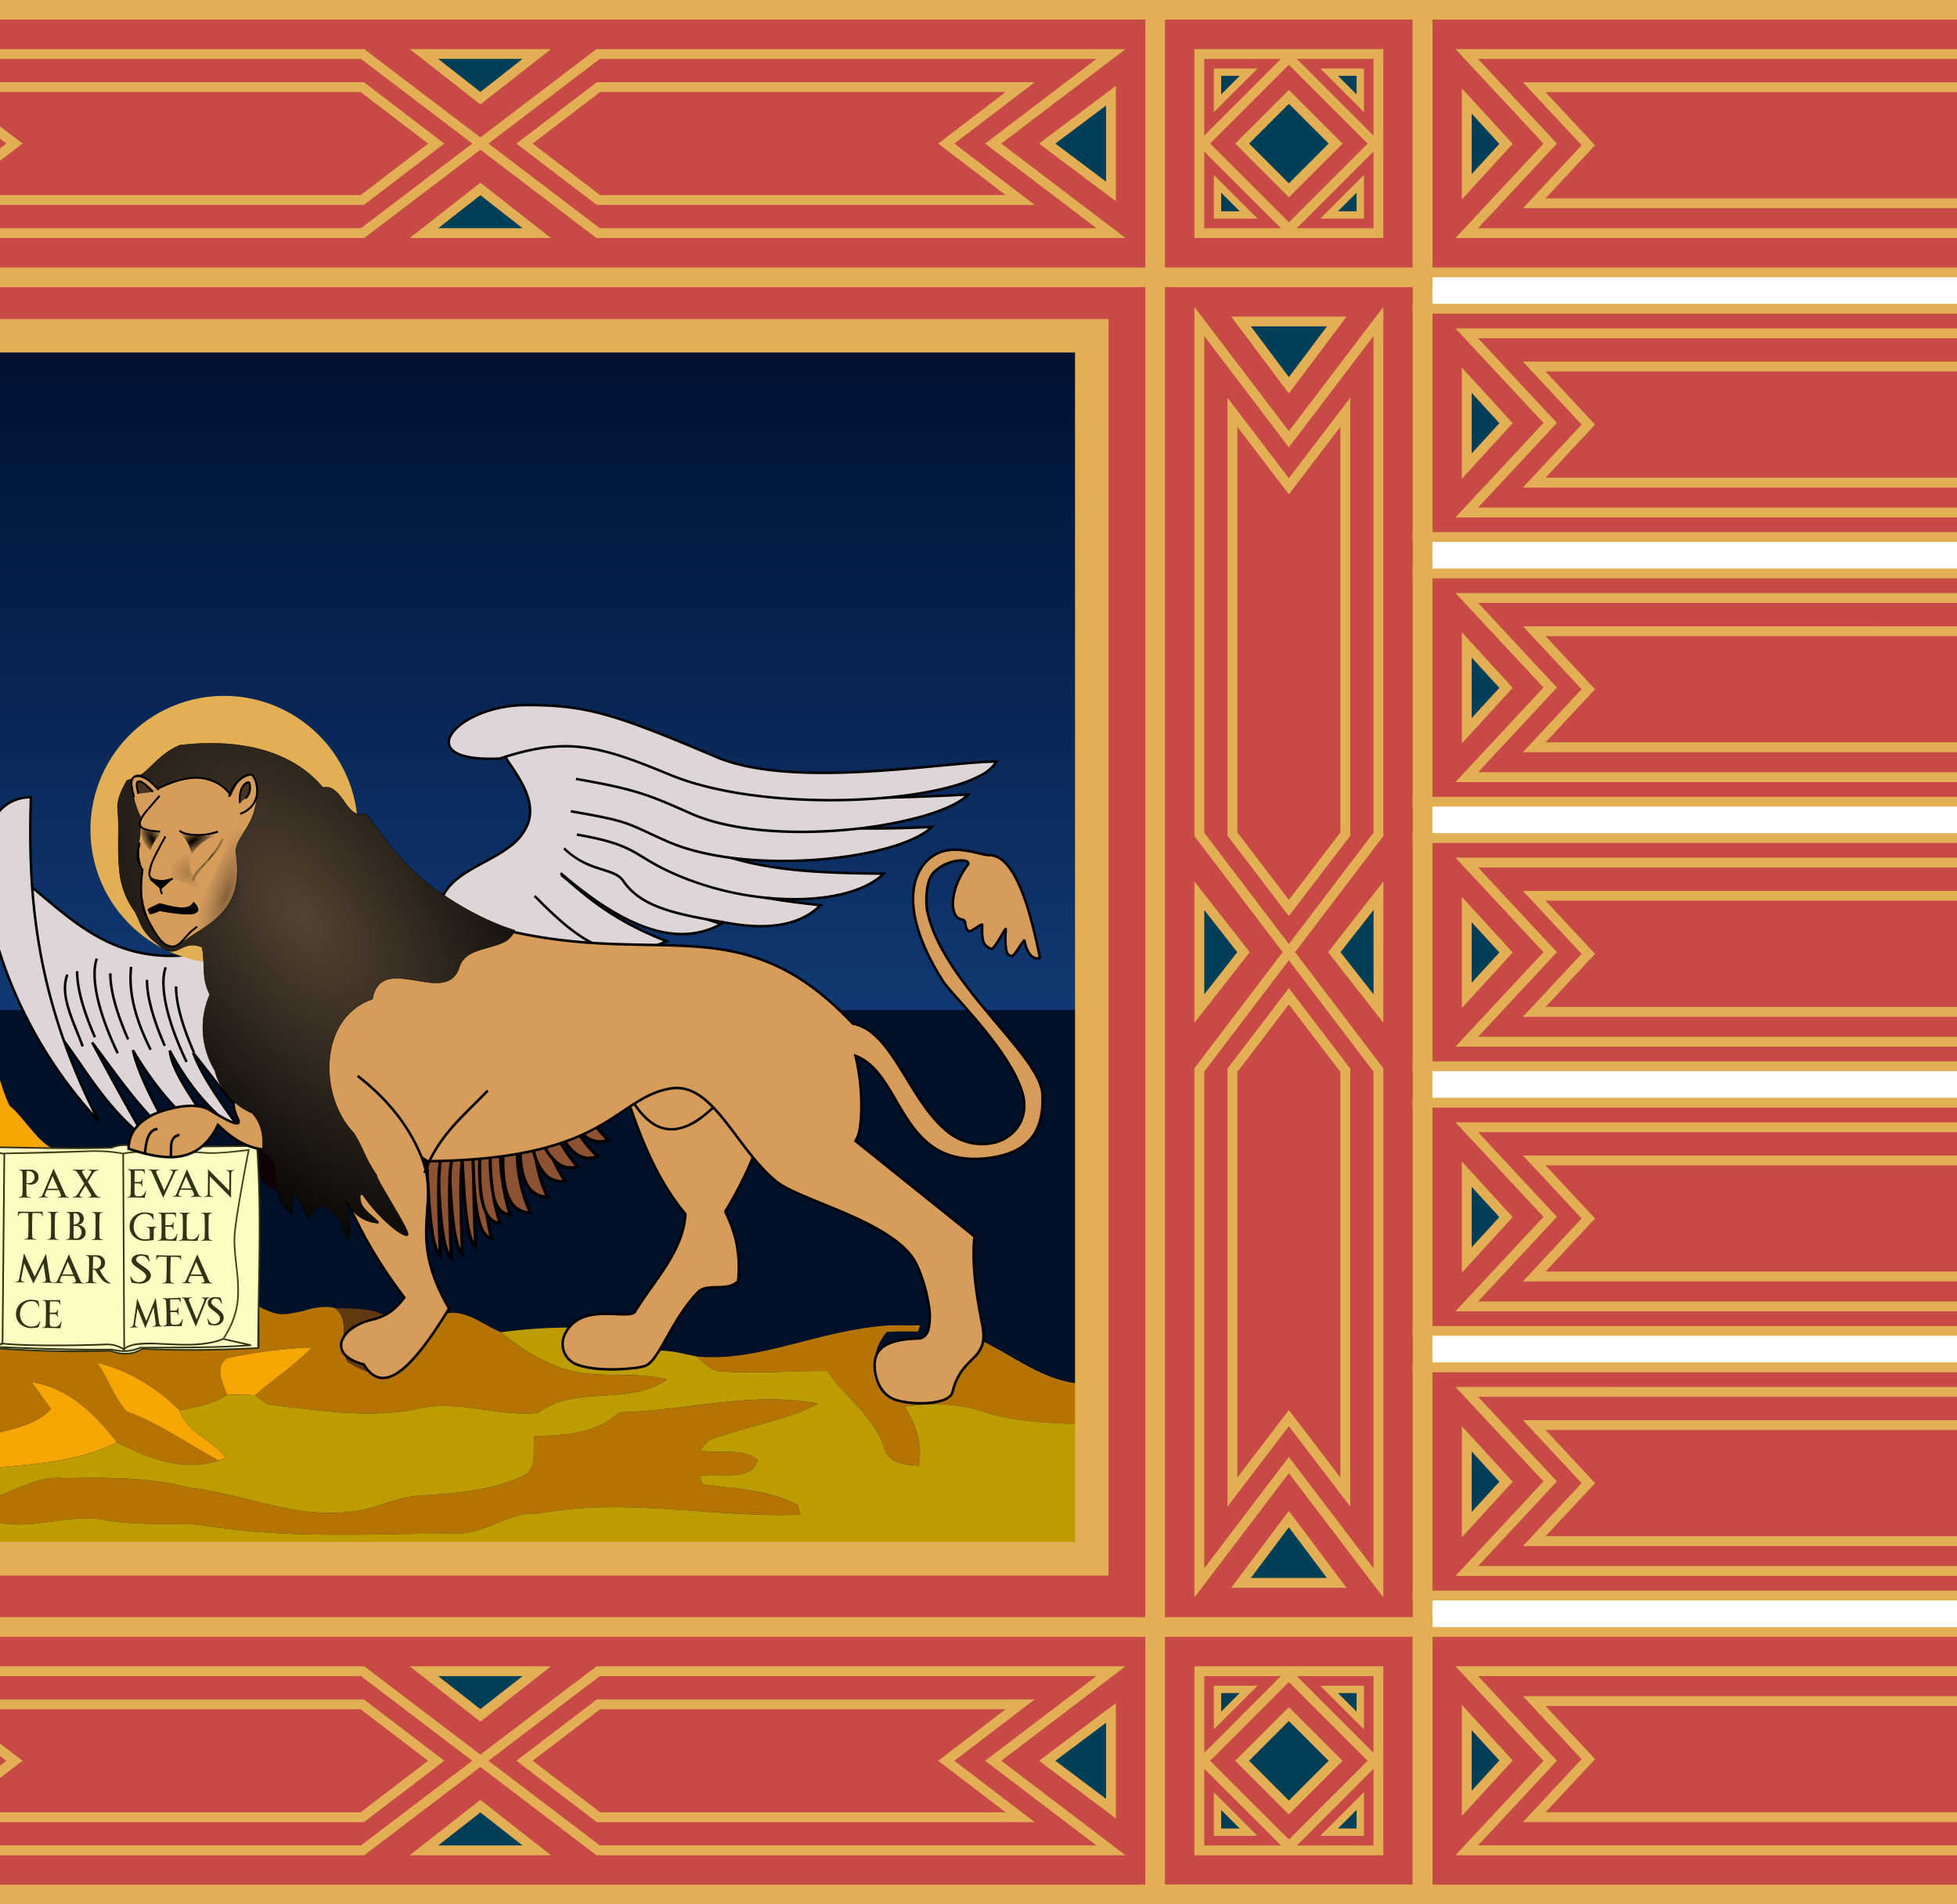 <svg xmlns="http://www.w3.org/2000/svg" fill="none" viewBox="0 0 37 36"><path fill="#c84a46" d="m-8.568 35.626 53.304.081.104-4.848H26.944l-.034-.696h17.919l-.082-4.268-17.868-.014.052-.734 17.805-.029-.012-4.233-17.837-.012.046-.719 17.942-.029.035-4.302-17.96.029-.011-.702 17.924-.012.006-4.297-17.948.018.047-.714 17.89.006.005-4.285-17.988-.018.029-.713 17.977.023L44.858.27l-53.52.098z"/><path fill="#e2af54" d="M-8.918 30.572h36V36h-36zm35.629 5.057v-4.686H-8.547v4.686z"/><path fill="#e2af54" d="m6.886 31.5 2.35 1.786-2.35 1.786H-3.116l2.349-1.786-2.349-1.786zM-.46 33.286l-2.104 1.6h9.389l2.105-1.6-2.105-1.6h-9.39z"/><path fill="#e2af54" d="m6.88 32.126 1.52 1.16-1.52 1.16h-8.279l1.52-1.16-1.52-1.16zm-6.454 1.16-1.276.974h7.668l1.276-.974-1.276-.974H-.85zM21.28 31.5l-2.349 1.786 2.349 1.786H11.277L8.93 33.286l2.348-1.786zM9.235 33.286l2.105 1.6h9.39l-2.105-1.6 2.104-1.6H11.34z"/><path fill="#e2af54" d="m19.563 32.126-1.52 1.16 1.52 1.16h-8.28l-1.519-1.16 1.52-1.16zm-9.493 1.16 1.276.974h7.668l-1.276-.974 1.276-.974h-7.668z"/><path fill="#003f57" d="m8.015 34.98 1.067-.836 1.067.835z"/><path fill="#e2af54" d="M10.418 35.072H7.746l1.336-1.046zm-2.134-.185H9.88l-.798-.625z"/><path fill="#003f57" d="m8.015 31.593 1.067.835 1.067-.835z"/><path fill="#e2af54" d="m10.418 31.5-1.336 1.046L7.746 31.5zm-1.336.81.798-.624H8.284z"/><path fill="#003f57" d="m19.799 33.286 1.206.905v-1.81z"/><path fill="#e2af54" d="m21.097 34.376-1.453-1.09 1.453-1.09zm-1.144-1.09.959.72v-1.439zM27.082 0v36h-5.428V0zm-5.057 35.629h4.686V.37h-4.686z"/><path fill="#e2af54" d="m26.154 15.805-1.786 2.348-1.786-2.348V5.802l1.786 2.349 1.786-2.349zm-1.786-7.348-1.6-2.104v9.389l1.6 2.105 1.6-2.105v-9.39z"/><path fill="#e2af54" d="m25.528 15.799-1.16 1.519-1.16-1.52V7.52l1.16 1.52 1.16-1.52zm-1.16-6.455-.974-1.276v7.668l.974 1.276.974-1.276V8.068zm1.786 10.852v10.002l-1.786-2.349-1.786 2.35V20.195l1.786-2.35zm-3.386.062v9.39l1.6-2.105 1.6 2.104v-9.389l-1.6-2.105z"/><path fill="#e2af54" d="M25.528 20.201v8.28l-1.16-1.52-1.16 1.52V20.2l1.16-1.519zm-2.134.063v7.668l.974-1.276.974 1.276v-7.668l-.974-1.276z"/><path fill="#003f57" d="M22.675 16.933 23.51 18l-.835 1.067z"/><path fill="#e2af54" d="m23.628 18-1.046 1.336v-2.672zm-.86.798.624-.798-.624-.798z"/><path fill="#003f57" d="M26.061 16.933 25.226 18l.835 1.067z"/><path fill="#e2af54" d="M26.154 19.336 25.11 18l1.045-1.336zM25.344 18l.625.798v-1.596z"/><path fill="#003f57" d="m24.368 7.284-.905-1.207h1.81z"/><path fill="#e2af54" d="m25.458 5.985-1.09 1.453-1.09-1.453zm-1.09 1.144.72-.959h-1.439z"/><path fill="#003f57" d="m24.368 28.717-.905 1.206h1.81z"/><path fill="#e2af54" d="M25.458 30.016h-2.18l1.09-1.454zm-1.809-.186h1.438l-.719-.959z"/><path fill="#003f57" d="m24.368 1.83-.883.884.883.883.884-.883z"/><path fill="#e2af54" d="m25.383 2.714-1.015 1.015-1.014-1.015 1.014-1.015zm-1.767 0 .752.752.752-.752-.752-.752z"/><path fill="#e2af54" d="m26.119 2.714-1.75 1.75-1.752-1.75L24.368.963zm-3.24 0 1.49 1.488 1.488-1.488-1.489-1.489z"/><path fill="#e2af54" d="M26.154.928V4.5h-3.572V.928zm-3.386 3.386h3.2v-3.2h-3.2z"/><path fill="#003f57" d="M23.018 1.364h.59l-.59.59z"/><path fill="#e2af54" d="m23.775 1.295-.826.826v-.826zm-.687.49.351-.351h-.351z"/><path fill="#003f57" d="M23.018 4.064v-.59l.59.59z"/><path fill="#e2af54" d="M23.775 4.133h-.826v-.826zm-.687-.139h.351l-.351-.351z"/><path fill="#003f57" d="M25.718 1.364v.59l-.59-.59z"/><path fill="#e2af54" d="M25.788 1.295v.826l-.827-.826zm-.14.49v-.351h-.351z"/><path fill="#003f57" d="M25.718 4.064h-.59l.59-.59z"/><path fill="#e2af54" d="M25.788 4.133h-.827l.827-.826zm-.491-.139h.351v-.351z"/><path fill="#003f57" d="m24.368 32.403-.883.883.883.884.884-.884z"/><path fill="#e2af54" d="m25.383 33.286-1.015 1.015-1.014-1.015 1.014-1.014zm-1.767 0 .752.752.752-.752-.752-.752z"/><path fill="#e2af54" d="m26.119 33.286-1.75 1.751-1.752-1.75 1.751-1.752zm-3.24 0 1.49 1.489 1.488-1.489-1.489-1.488z"/><path fill="#e2af54" d="M26.154 31.5v3.572h-3.572V31.5zm-3.386 3.387h3.2v-3.201h-3.2z"/><path fill="#003f57" d="M23.018 31.936h.59l-.59.59z"/><path fill="#e2af54" d="m23.775 31.867-.826.826v-.826zm-.687.49.351-.351h-.351z"/><path fill="#003f57" d="M23.018 34.636v-.59l.59.59z"/><path fill="#e2af54" d="M23.775 34.705h-.826v-.826zm-.687-.139h.351l-.351-.351z"/><path fill="#003f57" d="M25.718 31.936v.59l-.59-.59z"/><path fill="#e2af54" d="M25.788 31.867v.826l-.827-.826zm-.14.49v-.351h-.351z"/><path fill="#003f57" d="M25.718 34.636h-.59l.59-.59z"/><path fill="#e2af54" d="M25.788 34.705h-.827l.827-.826zm-.491-.139h.351v-.351zM-8.918 0h36v5.428h-36zm35.629 5.057V.37H-8.547v4.686z"/><path fill="#e2af54" d="m6.886.928 2.35 1.786L6.885 4.5H-3.116l2.349-1.786L-3.116.928zM-.46 2.714l-2.104 1.6h9.389l2.105-1.6-2.105-1.6h-9.39z"/><path fill="#e2af54" d="m6.88 1.554 1.52 1.16-1.52 1.16h-8.279l1.52-1.16-1.52-1.16zM.427 2.714l-1.276.974h7.668l1.276-.974-1.276-.974H-.85zM21.28.928l-2.349 1.786L21.28 4.5H11.277L8.93 2.714 11.277.928zM9.235 2.714l2.105 1.6h9.39l-2.105-1.6 2.104-1.6H11.34z"/><path fill="#e2af54" d="m19.563 1.554-1.52 1.16 1.52 1.16h-8.28l-1.519-1.16 1.52-1.16zm-9.493 1.16 1.276.974h7.668l-1.276-.974 1.276-.974h-7.668z"/><path fill="#003f57" d="m8.015 4.407 1.067-.835 1.067.835z"/><path fill="#e2af54" d="M10.418 4.5H7.746l1.336-1.046zm-2.134-.186H9.88l-.798-.624z"/><path fill="#003f57" d="m8.015 1.02 1.067.836 1.067-.835z"/><path fill="#e2af54" d="M10.418.928 9.082 1.974 7.746.928zm-1.336.81.798-.625H8.284z"/><path fill="#003f57" d="m19.799 2.714 1.206.905v-1.81z"/><path fill="#e2af54" d="m21.097 3.804-1.453-1.09 1.453-1.09zm-1.144-1.09.959.72v-1.44zm22.999-1.158-1.11 1.19 1.11 1.19H28.794l1.109-1.19-1.11-1.19zm-12.796 1.19L29.22 3.75h13.305l-.936-1.005.936-1.004H29.22z"/><path fill="#e2af54" d="m44.228.928-1.664 1.786L44.228 4.5h-16.71l1.664-1.786L27.518.928zM29.436 2.714l-1.492 1.6h15.857l-1.491-1.6 1.491-1.6H27.944z"/><path fill="#003f57" d="M27.731 1.909V3.53l.742-.81z"/><path fill="#e2af54" d="m28.599 2.72-.96 1.05v-2.1zm-.775.572.523-.572-.523-.573zM27.082 0h-.372v5.242h.372z"/><path fill="#e2af54" d="M45.035.371V0H26.71v.371zm0 4.871v-.185H26.71v.185zm-2.082 1.594-1.11 1.19 1.11 1.19h-14.16l1.11-1.19-1.11-1.19zm-12.796 1.19-.936 1.005h13.305l-.936-1.005.936-1.004H29.22z"/><path fill="#e2af54" d="m44.228 6.209-1.664 1.786 1.664 1.786h-16.71l1.664-1.786-1.664-1.786zM29.436 7.995l-1.491 1.6h15.857l-1.491-1.6 1.49-1.6H27.946z"/><path fill="#003f57" d="M27.731 7.19v1.62l.743-.81z"/><path fill="#e2af54" d="m28.6 8-.961 1.05v-2.1zm-.776.573L28.348 8l-.524-.573zm-.742-2.828h-.371v4.5h.371z"/><path fill="#e2af54" d="M45.036 5.93v-.185H26.71v.185zm0 4.315v-.186H26.71v.186zm-2.083 21.82-1.11 1.19 1.11 1.19h-14.16l1.11-1.19-1.11-1.19zm-12.796 1.19-.936 1.004h13.305l-.936-1.004.936-1.005H29.22z"/><path fill="#e2af54" d="m44.228 31.5-1.664 1.786 1.664 1.786h-16.71l1.664-1.786-1.664-1.786zm-14.792 1.786-1.491 1.6h15.857l-1.491-1.6 1.49-1.6H27.946z"/><path fill="#003f57" d="M27.731 34.091V32.47l.743.81z"/><path fill="#e2af54" d="m28.6 33.28-.961 1.05v-2.1zm-.776.573.524-.573-.524-.572zM26.71 36h.372v-5.242h-.371z"/><path fill="#e2af54" d="M26.71 35.629V36h18.326v-.371zm0-4.871v.185h18.326v-.185zm16.243-13.916-1.11 1.19 1.11 1.19h-14.16l1.11-1.19-1.11-1.19zm-12.796 1.19-.936 1.004h13.305l-.936-1.005.936-1.004H29.22z"/><path fill="#e2af54" d="M44.228 16.214 42.564 18l1.664 1.786h-16.71L29.182 18l-1.664-1.786zM29.436 18l-1.491 1.6h15.857L42.31 18l1.49-1.6H27.946z"/><path fill="#003f57" d="M27.731 17.195v1.622l.743-.811z"/><path fill="#e2af54" d="m28.6 18.006-.961 1.05v-2.1zm-.776.572.524-.572-.524-.572zm-.742-2.828h-.371v4.5h.371z"/><path fill="#e2af54" d="M45.036 15.936v-.186H26.71v.186zm0 4.314v-.186H26.71v.186zm-2.083-8.41-1.11 1.189 1.11 1.19h-14.16l1.11-1.19-1.11-1.19zm-12.796 1.189-.936 1.004h13.305l-.936-1.004.936-1.004H29.22z"/><path fill="#e2af54" d="m44.228 11.211-1.664 1.787 1.664 1.786h-16.71l1.664-1.787-1.664-1.786zm-14.792 1.787-1.491 1.6h15.857l-1.491-1.6 1.49-1.601H27.946z"/><path fill="#003f57" d="M27.731 12.192v1.622l.743-.81z"/><path fill="#e2af54" d="m28.6 13.003-.961 1.05v-2.1zm-.776.572.524-.572-.524-.572zm-.742-2.827h-.371v4.5h.371z"/><path fill="#e2af54" d="M45.036 10.933v-.185H26.71v.185zm0 4.315v-.186H26.71v.186zm-2.083 6.596-1.11 1.19 1.11 1.19h-14.16l1.11-1.19-1.11-1.19zm-12.796 1.19-.936 1.004h13.305l-.936-1.004.936-1.004H29.22z"/><path fill="#e2af54" d="m44.228 21.217-1.664 1.786 1.664 1.786h-16.71l1.664-1.786-1.664-1.786zm-14.792 1.786-1.491 1.6h15.857l-1.491-1.6 1.49-1.6H27.946z"/><path fill="#003f57" d="M27.731 22.197v1.622l.743-.81z"/><path fill="#e2af54" d="m28.6 23.008-.961 1.05v-2.1zm-.776.572.524-.572-.524-.572zm-.742-2.827h-.371v4.5h.371z"/><path fill="#e2af54" d="M45.036 20.938v-.185H26.71v.185zm0 4.315v-.186H26.71v.186zm-2.083 1.594-1.11 1.19 1.11 1.19h-14.16l1.11-1.19-1.11-1.19zm-12.796 1.19-.936 1.004h13.305l-.936-1.004.936-1.005H29.22z"/><path fill="#e2af54" d="m44.228 26.22-1.664 1.785 1.664 1.786h-16.71l1.664-1.786-1.664-1.786zm-14.792 1.785-1.491 1.6h15.857l-1.492-1.6 1.492-1.6H27.945z"/><path fill="#003f57" d="M27.731 27.2v1.622l.743-.811z"/><path fill="#e2af54" d="m28.6 28.01-.961 1.05v-2.099zm-.776.573.524-.572-.524-.572zm-.742-2.828h-.371v4.5h.371z"/><path fill="#e2af54" d="M45.036 25.94v-.185H26.71v.186zm0 4.315v-.185H26.71v.185z"/><path fill="#001029" d="M-2.398 6.427v22.96h22.96V6.428z"/><path fill="#b57300" d="M-.385 24.227c.085-.84-.146-1.745.181-2.542l-.008 1.241-.019 2.53 2.743.01 2.392.015c0-.277.001-.502-.008-.78.391.194.452.16.849.08.291-.102.52-.078.588-.05.324.243.045.715.245 1.015.278.175.677.356.977.124.25-.257.475-.564.552-.92.162-.043.319-.144.486-.133.316.02.584.246.876.368.372.31.79.57 1.256.713.613.17 1.267.017 1.882.182-.74.51-1.717.091-2.437.63-.741.075-1.476-.242-2.215-.088-.958.212-1.935.034-2.892-.07-.06-.046-.18-.132-.24-.177.352-.308.748-.563 1.072-.902a9 9 0 0 0-1.602.203c-.252.174-.074.48-.002.694-.268.178-.587.23-.895.292-.43-.425-.964-.757-1.556-.898.205.295.316.66.56.92.619.228 1.153.615 1.729.923-.648.23-1.338-.045-1.917-.34-.41-.528-.919-1.038-1.614-1.138q.18.254.366.506c-.333.36-.86.378-1.294.547-.169.147-.13.412-.2.608-.54.08-1.088.064-1.632.102-.053.425-.043.855-.039 1.285-.149-1.309-.02-2.663-.077-3.988a5.4 5.4 0 0 1 1.61.3c-.224-.624-.952-.83-1.383-1.29.304-.343.752-.487 1.155-.673.1.28.229.56.511.701"/><path fill="#f7a500" d="m-.216 20.236.14-.072c.076.25.142.507.26.743.233.176.536.69.803.796l-1.19-.018c-.328.797-.097 1.702-.182 2.542-.282-.141-.41-.42-.512-.7-.402.185-.85.33-1.154.671.431.46 1.16.667 1.384 1.291a5.4 5.4 0 0 0-1.61-.3 4.3 4.3 0 0 1-.002-1.278c.534-.398 1.357-.592 1.477-1.35q-.342.174-.678.355c.248-.405.518-.808.66-1.265.174-.481.2-1.05.604-1.415"/><path fill="#100008" d="M4.147 21.65c.38.075.946-.286 1.063-.448.03.37.122.73.257 1.076l-.128.257-.284-.097c-.056-.083-.188-.196-.285-.332-.096-.135-.624-.348-.623-.455"/><path fill="#fbfdc2" fill-rule="evenodd" d="M-.278 21.685c.982.01 1.481.036 2.387.013a.67.67 0 0 1 .477-.012l2.272-.022c.094 1.267.025 2.546.022 3.82-.817.038-1.467.048-2.19.015-.18.114-.387.115-.612.037-.782.027-1.538.002-2.277-.059z" clip-rule="evenodd"/><path fill="#323315" d="M2.106 21.682a.68.68 0 0 1 .482-.011l2.284-.022.001.014c.095 1.268.026 2.548.023 3.82v.015H4.88a22 22 0 0 1-2.187.017c-.184.114-.393.114-.618.036a20 20 0 0 1-2.277-.058l-.013-.001-.079-3.806v-.016h.016c.98.01 1.48.036 2.383.012m.475.019a.65.65 0 0 0-.465.01l-.003.002H2.11c-.902.023-1.401-.002-2.372-.012l.077 3.762a20 20 0 0 0 2.263.057h.003l.002.001c.222.078.424.076.599-.035l.004-.002h.005c.718.032 1.364.023 2.174-.015.004-1.265.071-2.533-.021-3.79l-2.258.022z"/><path fill="#44451d" d="m4.718 21.742-.001.004-.002.01a40 40 0 0 0-.129.687c-.066.373-.133.787-.138.956-.004.191.02.383.041.578s.04.394.022.596a1.5 1.5 0 0 1-.147.518 2 2 0 0 1-.119.21l-.002.003-.013-.008-.013-.01h.001l.002-.003.007-.01.027-.042q.034-.055.082-.153a1.5 1.5 0 0 0 .145-.508 3 3 0 0 0-.022-.59c-.021-.194-.046-.388-.041-.582.004-.172.072-.588.138-.96a41 41 0 0 1 .12-.645l.008-.036a8 8 0 0 1-.678.057c-.107-.001-.263-.015-.43-.029a5 5 0 0 0-.488-.022 9 9 0 0 0-.653.042l-.099.017-.004.001h-.004a3 3 0 0 0-.684-.044 58 58 0 0 1-1.405.038l-.121.002H.085l-.009.001H.074l-.001-.03h.011l.033-.001.122-.003a118 118 0 0 0 1.404-.038c.334-.014.543.02.687.044l.036-.008.065-.01q.078-.01.189-.017a5 5 0 0 1 .96-.002c.166.013.321.027.426.028.12 0 .294-.014.437-.03l.183-.02.055-.007.015-.002H4.7l.022-.003z"/><path fill="#323315" d="m-.168 21.747.265.055v.013l-.034 3.583v.012l-.21.053v-.02l-.04-3.681v-.02zm.05 3.677.15-.038.034-3.559-.221-.047z"/><path fill="#323315" d="m4.748 25.415-.002.03c-.684.051-1.39.042-2.09.047a.8.8 0 0 1-.295.065c-.085.001-.164-.013-.26-.03-.841.008-1.544-.023-2.247-.053l-.004-.03.203-.059h.005c.454.046 1.353.039 1.92.016a.6.6 0 0 1 .364.09.3.3 0 0 1 .101-.06.7.7 0 0 1 .16-.038c.134-.017.297-.011.473-.003.177.008.369.02.561.013.2-.007.344-.034.438-.058a1 1 0 0 0 .127-.043l.006-.003h.002v-.001l.005-.003zm-.533-.086-.026.011a1 1 0 0 1-.107.034 2 2 0 0 1-.444.06c-.194.006-.387-.005-.563-.013a3 3 0 0 0-.467.003.7.7 0 0 0-.154.035.2.2 0 0 0-.097.062l-.004.005h.007a.8.8 0 0 0 .288-.064h.006c.665-.006 1.334.003 1.985-.04l-.42-.095zm-4.267.118c.673.03 1.35.057 2.154.05h.003c.089.015.16.028.234.03l-.003-.003a.55.55 0 0 0-.356-.092c-.567.022-1.464.03-1.922-.017z"/><path fill="#323315" d="M2.363 25.495h-.03l-.019-3.679h.03zM.87 23.702l-.215.432-.201-.44-.09.476a.1.1 0 0 1-.018.043q-.013.015-.038.016l-.016.001v.01l.085-.001.085.005v-.01l-.016-.003q-.026-.002-.037-.017-.012-.015-.007-.044l.055-.288.174.383.19-.38.045.293q.004.03-.009.044-.012.015-.037.016l-.017.001v.01a2 2 0 0 1 .21.004v-.01l-.017-.002q-.026-.003-.037-.017a.1.1 0 0 1-.016-.044zM.5 22.361q0-.109.003-.224h.036a.11.11 0 0 1 .114.115.11.11 0 0 1-.115.115.1.1 0 0 1-.039-.006m-.038.277q.037 0 .114.004v-.01l-.023-.002q-.028-.003-.04-.017T.5 22.569l-.002-.193a.2.2 0 0 0 .078.018q.066 0 .109-.04a.13.13 0 0 0 .043-.101.13.13 0 0 0-.043-.102.15.15 0 0 0-.108-.04l-.113.001a1 1 0 0 1-.1-.002v.01l.011.002q.026.002.038.017t.012.044a6 6 0 0 1-.001.386q0 .03-.013.043-.013.015-.038.017l-.016.001v.01zm.739 0q.039 0 .106.004v-.01l-.016-.002q-.026-.003-.038-.017a.2.2 0 0 1-.025-.044l-.214-.478-.2.476a.2.2 0 0 1-.024.044q-.012.015-.037.016l-.017.002v.01l.087-.003.086.004v-.01l-.016-.002q-.026-.003-.038-.017t0-.044l.03-.069.23.001.03.07q.015.03.001.043-.012.015-.038.017l-.016.001v.01zm-.099-.165-.207-.001.1-.239zm.646-.271a.2.2 0 0 1 .046-.057.1.1 0 0 1 .057-.023h.01v-.012a2 2 0 0 1-.187 0v.01l.01.001q.026.003.038.018t-.007.043l-.076.123-.075-.123q-.018-.03-.006-.044a.05.05 0 0 1 .038-.017l.01-.001v-.01a2 2 0 0 1-.23-.002v.01l.01.002q.033.003.056.023a.2.2 0 0 1 .046.058l.107.174-.109.173a.2.2 0 0 1-.046.057.1.1 0 0 1-.057.023h-.01v.011a2 2 0 0 1 .187.001v-.01l-.01-.002q-.026-.002-.038-.017t.007-.044l.098-.157.097.158q.018.03.006.044-.013.015-.038.017l-.01.001v.01a2 2 0 0 1 .23.002v-.01l-.01-.002a.1.1 0 0 1-.056-.023.2.2 0 0 1-.047-.057l-.128-.21zM.57 23.432q.039 0 .115.005v-.011l-.024-.002q-.027-.002-.04-.016-.012-.015-.012-.044a6 6 0 0 1 .004-.432h.118q.032 0 .047.012.016.012.018.035l.002.01h.011l-.004-.083q-.193.003-.231.002l-.232-.004q0 .026-.005.083H.35l.001-.01a.05.05 0 0 1 .018-.035q.016-.012.048-.012l.118.001.001.046a6 6 0 0 1-.002.386q0 .03-.013.044-.012.015-.04.017H.457v.011zm.43.003q.037 0 .104.004v-.01l-.016-.002q-.026-.003-.038-.017t-.012-.044a6 6 0 0 1 .002-.386q0-.03.013-.044.012-.015.038-.017h.01v-.011a2 2 0 0 1-.197-.001v.01l.01.002q.026.002.038.017t.012.044a6 6 0 0 1-.002.386q0 .03-.013.043-.013.015-.038.017l-.016.001v.01zm.391-.287.003-.212h.019q.041 0 .067.03t.027.076a.1.1 0 0 1-.028.076.1.1 0 0 1-.068.03zm0 .027h.039q.049 0 .08.034a.12.12 0 0 1 .032.086.12.12 0 0 1-.032.085.1.1 0 0 1-.079.034h-.003q-.017 0-.027-.009t-.01-.036zm-.038.264.114.002q.066 0 .109-.04a.13.13 0 0 0 .043-.101.13.13 0 0 0-.042-.102.15.15 0 0 0-.109-.04H1.45q.058 0 .096-.035a.12.12 0 0 0 .038-.089.12.12 0 0 0-.038-.088.13.13 0 0 0-.094-.036l-.097.001a1 1 0 0 1-.096-.002v.01l.01.001q.026.003.038.018t.012.044a6 6 0 0 1-.002.386q0 .03-.013.043-.013.015-.038.017l-.016.001v.01q.067-.002.104 0m.486.001q.038 0 .105.004v-.01l-.016-.002q-.025-.003-.037-.017t-.013-.044a6 6 0 0 1 .003-.386q0-.03.013-.044.012-.015.037-.017h.01v-.011a2 2 0 0 1-.197-.002v.011l.01.001q.026.003.038.017t.013.044a6 6 0 0 1-.003.386q0 .03-.013.044t-.037.017l-.017.001v.01q.068-.003.105-.002m-.359.82q.04 0 .106.005v-.01l-.016-.002q-.026-.003-.037-.018a.2.2 0 0 1-.025-.044l-.207-.48-.206.473a.2.2 0 0 1-.025.043q-.013.015-.038.016l-.016.001v.01l.086-.001.086.005v-.01l-.016-.003q-.024-.002-.037-.017t0-.044l.03-.068.23.004.03.07q.013.03 0 .043-.012.015-.037.016l-.017.001v.011zm-.096-.167-.207-.003.103-.238zm.441.168v-.01l-.023-.002q-.027-.003-.04-.018-.012-.015-.011-.044-.001-.069.001-.192a.2.2 0 0 0 .048.016q.078.132.138.191a.2.2 0 0 0 .151.064v-.01q-.044-.01-.104-.087a1 1 0 0 1-.104-.162.2.2 0 0 0 .058-.032.13.13 0 0 0 .045-.1.13.13 0 0 0-.041-.103.15.15 0 0 0-.108-.042h-.114q-.038 0-.098-.003v.01l.01.002q.026.002.037.017.012.015.012.044a6 6 0 0 1-.007.386q-.002.03-.014.044-.012.015-.038.016H1.61v.011a2 2 0 0 1 .218.004m-.066-.506.037.001a.11.11 0 0 1 .112.117q0 .05-.034.082a.11.11 0 0 1-.083.031.1.1 0 0 1-.039-.006zm-1.17.843q.06 0 .09.023.032.023.05.08l.012-.003-.02-.107a.5.5 0 0 0-.132-.02.3.3 0 0 0-.206.075.25.25 0 0 0-.083.19.25.25 0 0 0 .08.193.3.3 0 0 0 .205.077.6.6 0 0 0 .139-.015l.037-.111-.012-.004a.16.16 0 0 1-.06.08.2.2 0 0 1-.103.022.2.2 0 0 1-.151-.069.25.25 0 0 1-.06-.172q.002-.105.062-.172a.2.2 0 0 1 .152-.067m.424.243a.1.1 0 0 1 .047.012q.015.012.018.035l.001.01h.012l-.004-.07.005-.069h-.012l-.001.01a.05.05 0 0 1-.019.035q-.015.011-.047.011H.94a5 5 0 0 1 .005-.213l.118.001a.1.1 0 0 1 .047.012q.016.012.018.035l.001.01h.012l-.004-.083-.231.002-.1-.004v.01l.011.002q.026.002.038.017t.012.044a6 6 0 0 1-.003.386q0 .03-.013.043-.012.015-.037.017l-.017.001v.01l.105-.002q.037 0 .24.007a1 1 0 0 1 .026-.126l-.012-.003a.2.2 0 0 1-.046.077.1.1 0 0 1-.07.023H1a.07.07 0 0 1-.042-.013q-.016-.013-.018-.046v-.18zm1.601-2.47q.03 0 .045.013t.018.035v.01h.012l-.004-.07.005-.07h-.011l-.002.01a.05.05 0 0 1-.017.035q-.015.011-.046.01h-.073a5 5 0 0 1 .004-.214h.114q.03 0 .046.012.015.012.017.036l.001.01h.011l-.003-.084-.224.002-.095-.004v.01l.01.002a.05.05 0 0 1 .036.017q.012.015.012.045a7 7 0 0 1-.003.39q0 .03-.012.044a.05.05 0 0 1-.036.017h-.016v.012l.1-.003q.037 0 .232.007a1 1 0 0 1 .025-.127l-.011-.004a.2.2 0 0 1-.045.079.1.1 0 0 1-.067.022H2.6a.06.06 0 0 1-.04-.013q-.016-.013-.016-.046l-.001-.183zm.682-.19a.2.2 0 0 1 .025-.043.05.05 0 0 1 .036-.017h.01v-.011l-.078.003-.078-.004v.01l.01.002q.024.002.036.016t0 .043l-.153.33-.148-.332q-.013-.028 0-.042.011-.015.036-.016l.015-.002v-.01a2 2 0 0 1-.207-.001v.01l.016.002q.024.002.036.016t.025.043l.206.465zm.415.442q.039 0 .103.004v-.01l-.016-.001q-.024-.003-.036-.016a.2.2 0 0 1-.024-.042l-.206-.454-.193.452a.2.2 0 0 1-.024.041q-.012.015-.036.016l-.016.001v.01l.084-.003.083.004v-.01l-.015-.001q-.025-.003-.036-.016-.012-.015 0-.042l.028-.066.222.002.03.065q.012.028 0 .042t-.036.016l-.016.001v.01zm-.094-.157h-.2l.097-.227zm.749.177a17 17 0 0 1 .003-.455q0-.029.012-.042.012-.015.036-.016l.01-.001v-.01l-.076.003-.077-.004v.01l.01.001a.05.05 0 0 1 .036.017q.012.014.012.042a5 5 0 0 1-.002.319l-.401-.405a17 17 0 0 1-.003.455q0 .029-.013.042-.012.015-.036.016l-.016.001v.01l.083-.003.082.004v-.01l-.015-.001q-.024-.003-.036-.016-.012-.015-.012-.043a5 5 0 0 1 .002-.318zm-1.629.304q.062 0 .1.03.04.029.055.077l.012-.004-.01-.101a.5.5 0 0 0-.156-.029.3.3 0 0 0-.207.076.25.25 0 0 0-.083.191.25.25 0 0 0 .082.192q.083.077.207.077.084 0 .166-.017l.001-.178q0-.03.013-.044a.05.05 0 0 1 .036-.017v-.012a1 1 0 0 1-.189 0v.01l.013.002q.026.002.038.017t.013.044v.157a.4.4 0 0 1-.09.01.2.2 0 0 1-.153-.068.25.25 0 0 1-.06-.173q0-.105.06-.172a.2.2 0 0 1 .153-.068m.463.242q.032 0 .047.011.015.012.019.035v.01h.012l-.003-.07.003-.07H3.27l-.001.01a.05.05 0 0 1-.019.036q-.015.01-.047.011h-.076a4 4 0 0 1 .003-.213h.12a.1.1 0 0 1 .047.012q.015.012.018.035l.001.01h.012l-.004-.083-.233.003q-.039 0-.1-.004v.011l.01.001q.026.002.038.017t.013.044a6 6 0 0 1 0 .387q0 .03-.013.044-.013.015-.038.016l-.016.002v.01l.105-.003.24.006a1 1 0 0 1 .027-.126l-.012-.004a.2.2 0 0 1-.046.078.1.1 0 0 1-.07.023h-.042a.07.07 0 0 1-.041-.013q-.016-.012-.018-.045l-.002-.181zm.29.263.241.005a1 1 0 0 1 .036-.126l-.012-.003a.2.2 0 0 1-.051.074.1.1 0 0 1-.076.027H3.59a.07.07 0 0 1-.042-.013q-.016-.014-.018-.042a7 7 0 0 1 .001-.378q0-.03.013-.044a.05.05 0 0 1 .038-.017l.01-.001v-.01a2 2 0 0 1-.199-.001v.01l.011.002q.026.002.038.017t.013.044a6 6 0 0 1-.001.386q0 .03-.013.044-.012.015-.038.017l-.016.001v.011zm.413 0q.037 0 .105.004v-.01l-.016-.002q-.026-.002-.038-.017t-.013-.044a6 6 0 0 1 0-.387q.001-.03.014-.044.012-.014.037-.017h.011v-.011a2 2 0 0 1-.199 0v.01l.011.001q.026.003.038.017t.012.044a6 6 0 0 1 0 .387q0 .03-.013.044t-.038.017l-.016.001v.01zm-1.239.561q.096.065.096.113a.1.1 0 0 1-.043.081.15.15 0 0 1-.096.031.16.16 0 0 1-.089-.024.17.17 0 0 1-.059-.084l-.015.004.025.112a1 1 0 0 0 .153.02q.09 0 .15-.043.06-.045.062-.112 0-.073-.114-.151l-.098-.067q-.067-.047-.067-.08t.028-.053a.1.1 0 0 1 .073-.02q.048 0 .082.023a.2.2 0 0 1 .058.084l.015-.003-.025-.112a1 1 0 0 0-.137-.02q-.085 0-.132.032a.1.1 0 0 0-.047.086q0 .057.085.116zm.514.248q.038 0 .114.005v-.01l-.023-.002q-.028-.003-.04-.018t-.012-.044a7 7 0 0 1 .008-.433l.119.002q.031 0 .047.012.015.012.018.036v.01h.012l-.003-.084H3.19l-.233-.006q0 .026-.005.084h.011l.002-.01a.05.05 0 0 1 .019-.035q.015-.011.047-.011l.12.001v.046a7 7 0 0 1-.006.387q0 .03-.013.044-.013.015-.04.016l-.024.001v.01l.115-.001m.729 0q.04 0 .107.005v-.01l-.016-.002q-.026-.003-.037-.018a.2.2 0 0 1-.025-.044l-.211-.48-.205.475a.2.2 0 0 1-.025.044q-.013.015-.038.016l-.016.001v.01l.086-.002.087.005v-.01l-.016-.002q-.026-.003-.037-.018-.012-.015 0-.044l.03-.068.231.003.03.07q.015.029 0 .043-.012.015-.037.016l-.017.002v.01zm-.097-.166-.208-.003.103-.238zm-.872.437-.177.442-.172-.428-.071.48a.1.1 0 0 1-.015.044.05.05 0 0 1-.031.018l-.014.002v.01l.071-.006h.072v-.01l-.014-.001q-.02 0-.031-.015t-.006-.044l.043-.29.15.372.155-.39.04.291q.004.03-.006.045a.04.04 0 0 1-.032.018l-.014.002v.01a2 2 0 0 1 .175-.007v-.01l-.013-.002q-.021 0-.031-.015a.1.1 0 0 1-.014-.043zm.355.271q.033 0 .049.01.015.012.02.035v.01h.013l-.006-.07.001-.07h-.011l-.001.01a.05.05 0 0 1-.018.035q-.015.012-.047.013l-.078.002a5 5 0 0 1-.003-.213l.12-.003q.032 0 .05.01.015.012.019.035l.001.01h.012l-.007-.083-.236.01-.1-.002v.01l.01.002q.026 0 .04.016.012.015.014.043a6 6 0 0 1 .01.388q0 .03-.012.044-.012.015-.037.018l-.017.002v.01l.107-.006h.244a1 1 0 0 1 .023-.127l-.013-.003a.2.2 0 0 1-.044.079.1.1 0 0 1-.07.025H3.29a.07.07 0 0 1-.042-.011q-.018-.012-.02-.045l-.007-.181zm.596-.203a.2.2 0 0 1 .023-.044.05.05 0 0 1 .034-.017l.01-.002v-.01l-.074.003-.073-.003v.01l.01.002a.05.05 0 0 1 .034.017q.01.015 0 .044l-.14.343-.141-.343q-.014-.03-.002-.044a.05.05 0 0 1 .034-.017l.015-.001v-.01a2 2 0 0 1-.194 0v.01l.015.002q.022.002.033.016t.024.045l.2.479z"/><path fill="#323315" d="M4.079 24.811q.08.06.08.107a.1.1 0 0 1-.03.08.1.1 0 0 1-.075.032.1.1 0 0 1-.07-.02.17.17 0 0 1-.051-.08l-.012.004.024.107q.071.016.123.015a.17.17 0 0 0 .118-.046.14.14 0 0 0 .043-.11q-.002-.07-.097-.142l-.08-.062q-.056-.044-.057-.075a.07.07 0 0 1 .02-.052.08.08 0 0 1 .057-.022.1.1 0 0 1 .066.02q.028.023.05.08l.011-.004-.024-.107a.5.5 0 0 0-.11-.015q-.068 0-.103.035a.1.1 0 0 0-.033.084q0 .056.072.11z"/><path fill="url(#a)" d="M-2.398 6.427v12.668h22.96V6.427z"/><path fill="#f7a500" d="M4.293 25.676a9 9 0 0 1 1.602-.203c-.324.339-.72.594-1.071.902a7 7 0 0 0-.533-.005c-.072-.215-.25-.52.002-.695m-2.453.089c.592.14 1.126.473 1.556.898.141.435.63.547.876.901l-.143.044c-.576-.308-1.11-.695-1.73-.923-.243-.26-.354-.625-.559-.92m-1.241.366c.694.099 1.203.609 1.613 1.137-.848.418-1.82.425-2.741.523.069-.196.03-.46.199-.608.435-.169.96-.186 1.294-.547a37 37 0 0 1-.365-.506"/><path fill="#d69c5a" d="M11.192 21.333q.159.165 0 0m-2.403.671q.165.16 0 0"/><path fill="#b57300" d="M13.18 25.644c.153.137.305.31.534.282.641.044 1.286-.017 1.927-.007.326.5.872.839 1.07 1.422.068.312.395.356.66.37.078-.405-.056-.786-.272-1.122.498-.067 1.013-.07 1.494.1.61.203 1.253.202 1.885.242l.018-.77c-.756-.027-1.333-.543-1.99-.84-.279.288-.456.65-.59 1.023-.452.024-1.134.242-1.325-.329-.115-.303-.028-.59.171-.833.136-.018.47-.01.594-.01l.04-.117c-.108 0-.423 0-.56-.002-1.374.087-2.458.7-3.657.591"/><path fill="#b57300" d="M11.708 26.699c1.253-.024 2.509-.41 3.762-.16-.656.333-1.4.426-2.079.696l-.156.178c.355.1.798-.07 1.09.19-.14.437-.751.214-1.098.309l.048.144c.602.096 1.266.096 1.805.4l.05.179c-1.652.06-3.31-.335-4.957-.02-.568-.041-1.015.405-1.573.37-1.61.012-3.239.109-4.833-.16-.59-.04-1.187.02-1.771-.089-.637-.123-1.264.15-1.906.067-.696-.065-1.488.185-2.079-.308.223-.428.753-.14 1.12-.13.75.191 1.34-.497 2.079-.421.8-.013 1.604-.023 2.385.184 1.028.11 2.015.597 3.065.443.443-.039.84-.278 1.285-.299.655-.041 1.335-.084 1.938-.368.297-.132.175-.504.221-.758.571-.004 1.162-.043 1.604-.447"/><path fill="#846b6b" d="M3.983 20.02q.128.088 0 0"/><path fill="#623810" d="M6.333 24.73c.31.015.632-.015.92.124q-.309.116-.623.225.395.03.527.351l-.494-.07v.32c.085-.06.252-.186.336-.248 0 .098-.004.293-.005.391.606.11.675-.632 1.113-.872-.077.356-.301.662-.552.919-.3.232-.7.05-.977-.124-.2-.3.079-.771-.245-1.015"/><path fill="#bd9c00" d="M10.756 25.096a4 4 0 0 0 .144-.117l.11.626c.43.02.888.138 1.293-.06l.02-.003c.292-.04.576.047.856.103.154.136.307.31.536.282.642.044 1.285-.019 1.927-.01.325.501.87.841 1.068 1.425.069.311.396.356.66.369.08-.404-.054-.786-.27-1.121.498-.068 1.012-.07 1.493.098.61.203 1.254.202 1.886.242.047.744.042 1.493.005 2.24-7.561.018-15.123-.007-22.684.007-.005-.43-.015-.86.038-1.285.544-.038 1.092-.022 1.633-.102.92-.098 1.893-.105 2.741-.523.58.295 1.27.57 1.917.34l.143-.044c-.245-.354-.735-.466-.876-.901.308-.063.627-.114.895-.292q.266-.007.533.005c.06.045.18.131.239.176.957.105 1.934.283 2.892.07.74-.153 1.474.164 2.215.089.72-.539 1.697-.12 2.437-.63-.615-.166-1.27-.012-1.882-.182-.465-.144-.884-.404-1.256-.713a10 10 0 0 1 1.287-.089m.952 1.603c-.442.404-1.033.442-1.604.447-.046.254.076.626-.221.758-.603.283-1.283.327-1.938.368-.444.021-.842.26-1.285.299-1.05.154-2.037-.332-3.065-.443-.781-.207-1.585-.197-2.385-.184-.738-.076-1.328.612-2.079.421-.367-.01-.897-.298-1.12.13.59.493 1.383.243 2.08.308.64.082 1.268-.19 1.905-.067.584.109 1.18.048 1.77.088 1.595.27 3.223.173 4.834.16.558.036 1.005-.41 1.573-.37 1.648-.314 3.305.082 4.957.02l-.05-.179c-.539-.303-1.203-.303-1.804-.4l-.049-.143c.347-.095.958.128 1.098-.308-.292-.26-.735-.092-1.09-.191l.156-.178c.679-.27 1.423-.363 2.079-.697-1.253-.248-2.509.137-3.762.16"/><path fill="#e2af54" d="M-2.794 6.031v23.753h23.752V6.03zm.633.633h22.486V29.15H-2.161z"/><path fill="#ded6d6" d="M1.2 19.665c.466.633.821 1.288 1.559 1.87-.432-.734-.71-1.261-1.017-1.83.47.624.882 1.25 1.567 1.863-.381-.66-.698-1.271-.796-1.715.37.631 1.03 1.493 1.559 1.592-.37-.603-.819-1.154-.862-1.583.387.729.867 1.259 1.428 1.616-.434-.582-.831-1.144-.985-1.575.412.517.809 1.09 1.272 1.411l-.68-3.093.007-.296c-1.948.519-2.783-.464-3.766-1.247.186.99-.056 1.938.714 2.987"/><path fill="#000" d="M.5 16.66c.495.393.945.831 1.517 1.108.57.276 1.26.392 2.23.134l.03-.008-.01.324.694 3.15-.05-.034c-.234-.162-.45-.388-.66-.636-.173-.207-.342-.431-.513-.649.182.403.535.9.919 1.415l-.032.034c-.53-.337-.987-.827-1.362-1.49.05.172.15.362.276.568q.124.2.268.414.144.216.285.443l.028.045-.053-.01a1.1 1.1 0 0 1-.424-.205 3 3 0 0 1-.428-.398 6 6 0 0 1-.636-.856c.129.421.413.963.75 1.547l-.036.03c-.59-.528-.98-1.067-1.375-1.602.252.465.503.931.861 1.54l-.035.03c-.741-.585-1.099-1.244-1.563-1.875C.793 19.15.66 18.647.6 18.152c-.03-.247-.041-.492-.057-.736a6 6 0 0 0-.081-.734L.45 16.62zm.02.076c.04.228.057.453.072.677.015.245.026.489.056.734.058.489.19.984.571 1.504.446.606.787 1.224 1.453 1.783-.395-.676-.66-1.179-.951-1.717l.04-.026c.444.59.834 1.179 1.451 1.757-.347-.61-.63-1.172-.722-1.59l.043-.017c.184.315.44.687.717.992.138.152.28.288.42.391q.184.136.351.185-.126-.201-.253-.392-.144-.215-.27-.416c-.163-.267-.29-.516-.311-.737l.044-.014c.359.677.798 1.18 1.307 1.533-.402-.543-.762-1.065-.907-1.472l.04-.023c.208.26.409.53.617.779.193.23.39.436.6.591l-.667-3.032v-.006l.007-.264c-.964.25-1.657.134-2.231-.145-.56-.27-1.006-.695-1.476-1.075"/><path fill="#000" d="M1.295 18.432c-.073.197-.044.414.027.642.035.114.08.23.127.348.046.117.095.235.137.352l-.045.016c-.041-.116-.09-.233-.137-.35a5 5 0 0 1-.128-.352c-.071-.232-.104-.461-.025-.672zm.559-.302c-.073.183-.11.713.393 1.77l-.043.021c-.504-1.06-.475-1.607-.394-1.808zm.649.15c-.048.416.046.918.367 1.555l-.042.02c-.324-.641-.422-1.153-.372-1.58zm-.393.121c-.002.32.117.739.334 1.238l-.022.01-.021.009c-.218-.5-.34-.927-.339-1.257zm-.628-.041c-.001.32.118.739.335 1.238l-.022.01-.022.009c-.218-.5-.34-.927-.338-1.257zm1.674-.065c-.073.182-.11.712.393 1.77l-.043.02c-.504-1.06-.475-1.607-.394-1.808zm-.353.229c-.001.32.118.739.335 1.238l-.022.01-.022.009c-.218-.5-.34-.927-.338-1.257zm.55.123c-.002.32.118.739.334 1.238l-.021.01-.022.009c-.218-.5-.34-.927-.339-1.257z"/><path fill="#ded6d6" d="M1.864 21.191C.67 18.859.524 16.925.584 15.07c-.247.008-.434.09-.568.231-.81.848-.003 3.95 1.848 5.89"/><path fill="#000" d="M.608 15.07c-.06 1.854.085 3.783 1.278 6.11l-.039.027C.92 20.235.252 18.971-.08 17.844c-.167-.564-.25-1.094-.24-1.538.008-.443.11-.803.318-1.021.14-.146.333-.23.586-.239h.025zm-.048.025a.75.75 0 0 0-.527.223c-.196.205-.297.55-.306.989-.01.437.073.963.238 1.523a8.5 8.5 0 0 0 1.803 3.223C.645 18.793.503 16.905.56 15.095"/><path fill="#d69c5a" d="M4.507 20.584c-.007.184-.191.18-.01.569.1.213-.3-.027-.533-.17-.29-.18-.89-.007-1.094.1-.26.14-.436.333-.44.633.677.22 1.317.32 1.691-.451.228.222.42.34.596.404.32.117.58.053.88.113l.042-1.067"/><path fill="#000" d="M4.53 20.585a.3.3 0 0 1-.032.121c-.016.035-.032.06-.044.093-.021.063-.025.152.065.344q.02.041.017.073a.05.05 0 0 1-.015.03.1.1 0 0 1-.028.013.2.2 0 0 1-.066-.006l-.082-.03a4 4 0 0 1-.393-.22c-.138-.085-.353-.089-.564-.054s-.407.103-.507.156c-.25.134-.416.315-.426.594.332.107.65.183.93.14.283-.042.53-.205.715-.584l.014-.03.024.023c.225.22.416.336.587.399a1.4 1.4 0 0 0 .44.076c.133.006.268.005.41.03l.04-1.039.048.002-.042 1.095-.028-.006c-.148-.03-.285-.028-.43-.034a1.4 1.4 0 0 1-.454-.08 1.7 1.7 0 0 1-.581-.387c-.189.372-.443.538-.735.582-.298.045-.631-.037-.97-.147l-.016-.006v-.017c.004-.312.187-.512.452-.653.105-.056.308-.127.522-.161.213-.035.443-.034.596.06.116.073.273.167.387.218l.075.027a.1.1 0 0 0 .045.006l.004-.002v-.002q.004-.008-.012-.046c-.092-.197-.094-.3-.067-.379.013-.037.033-.07.047-.099a.24.24 0 0 0 .027-.102z"/><path fill="#ded6d6" d="M8.317 17.113c.16-.775 1.374-.809 1.658-1.528.255-.646-.617-1.34-.475-1.478.739-.301 1.613-.332 2.6-.139l-.813 4.259c-1.4-.074-3.067-.142-2.97-1.114"/><path fill="#000" d="M9.491 14.085c.745-.304 1.624-.334 2.613-.14l.023.004-.004.024-.816 4.279-.021-.002c-.7-.037-1.469-.072-2.051-.22-.291-.075-.539-.178-.707-.326a.66.66 0 0 1-.235-.594v-.002c.083-.4.438-.607.795-.8.18-.099.362-.194.517-.309a1 1 0 0 0 .348-.422c.123-.312-.025-.637-.193-.909a6 6 0 0 0-.125-.19q-.06-.087-.105-.16a.6.6 0 0 1-.063-.127c-.01-.037-.01-.074.017-.1l.003-.004zm2.58-.098c-.971-.188-1.83-.155-2.557.14-.006.009-.009.023-.001.05a.5.5 0 0 0 .057.116q.044.07.105.159t.125.191c.168.272.33.616.197.951a1.03 1.03 0 0 1-.364.443c-.158.118-.343.215-.522.312-.36.196-.693.393-.77.767a.62.62 0 0 0 .218.553c.16.14.399.241.688.314.57.146 1.325.182 2.02.219z"/><path fill="#ded6d6" d="M10.61 16.536c.378.31.882.826 1.993 1.257-.948.422-1.509.156-2.497-.857"/><path fill="#000" d="M10.625 16.518c.38.311.88.824 1.987 1.253l.053.021-.052.023c-.478.212-.862.253-1.251.11s-.778-.466-1.272-.972l.017-.017.017-.016c.493.506.877.822 1.254.96.36.133.718.103 1.163-.085-1.078-.429-1.575-.935-1.946-1.24l.015-.019z"/><path fill="#ded6d6" d="M11.065 16.063c.404.275 1.427 1.072 2.572 1.403-.908.504-1.964-.04-3.038-.96"/><path fill="#000" d="M11.078 16.043c.406.277 1.425 1.07 2.565 1.4l.055.016-.05.028c-.461.256-.96.245-1.476.055-.516-.189-1.05-.557-1.588-1.018l.03-.036c.536.46 1.066.823 1.574 1.01.488.179.954.194 1.386-.026-1.127-.341-2.127-1.12-2.523-1.39l.014-.02z"/><path fill="#ded6d6" d="M10.96 15.324c2.454 1.189 1.822 1.488 4.554 1.79-.388.383-.988.473-1.759.334-.95-.162-1.624-.286-1.97-.793-.177-.26-.671-.168-1.12-.617"/><path fill="#000" d="M10.97 15.303c.615.297 1.036.54 1.365.74.33.2.565.357.81.488.485.258 1.007.408 2.371.558l.05.006-.035.035c-.397.392-1.007.48-1.78.34-.475-.08-.883-.151-1.216-.267-.333-.115-.593-.276-.77-.535-.04-.06-.1-.1-.176-.134-.077-.034-.167-.06-.27-.094a1.6 1.6 0 0 1-.671-.385l.017-.017.016-.017c.221.22.453.309.653.374.1.032.194.06.274.095s.15.082.197.152c.169.247.418.403.746.516.287.1.632.167 1.033.236l.175.03c.744.135 1.32.053 1.701-.293-1.328-.149-1.85-.299-2.338-.558-.246-.131-.484-.29-.812-.49s-.748-.44-1.36-.737l.01-.022z"/><path fill="#ded6d6" d="M11.202 15.064c2.454 1.188 2.8 1.43 5.506 1.452-.622.616-2.44.674-3.966 0-.787-.346-.678-.54-1.835-.738"/><path fill="#000" d="M11.212 15.042c1.229.595 1.926.951 2.655 1.162s1.488.277 2.841.288h.057l-.04.04c-.319.316-.936.484-1.661.491a5.8 5.8 0 0 1-2.332-.485c-.394-.174-.568-.311-.78-.425-.213-.115-.472-.213-1.05-.312l.009-.047c.58.1.845.199 1.064.317s.384.25.776.424a5.7 5.7 0 0 0 2.312.48c.689-.006 1.269-.16 1.585-.436-1.316-.012-2.07-.08-2.794-.289-.734-.212-1.436-.571-2.662-1.165l.01-.021z"/><path fill="#ded6d6" d="M11.087 14.623c2.574.88 3.951 1.134 6.532 1.009-.623.616-3.482.944-5.009.271-.786-.347-.66-.367-1.818-.567"/><path fill="#000" d="M11.095 14.6c2.571.879 3.946 1.133 6.522 1.008l.063-.003-.045.044c-.16.158-.46.296-.84.403a7 7 0 0 1-1.34.223c-.985.075-2.086-.011-2.854-.35-.396-.175-.558-.265-.769-.338-.209-.073-.465-.127-1.044-.227l.008-.047c.579.1.838.155 1.052.229.213.074.381.167.772.34.758.333 1.85.42 2.832.345.49-.037.952-.115 1.33-.221.341-.096.61-.215.771-.347-2.54.117-3.92-.141-6.473-1.014l.007-.022z"/><path fill="#ded6d6" d="M11.186 14.011c2.454 1.19 4.542 1.135 7.122 1.01-.623.615-3.712 1.034-5.238.36-.787-.346-1.022-.457-2.18-.656"/><path fill="#000" d="M11.196 13.99c2.449 1.186 4.53 1.132 7.11 1.007l.063-.003-.044.043c-.16.159-.476.302-.877.417a8 8 0 0 1-1.418.254c-1.042.098-2.201.035-2.97-.304-.393-.174-.648-.288-.948-.383s-.647-.173-1.226-.273l.008-.046c.58.1.929.177 1.232.274.304.096.56.21.953.384.758.334 1.907.398 2.947.3a8 8 0 0 0 1.409-.251c.361-.104.644-.229.807-.362-2.55.123-4.627.167-7.067-1.014z"/><path fill="#ded6d6" d="M9.454 14.34c1.277-.43 1.919-.23 3.215.307 1.935.8 5.77.518 6.169-.25-.923-.005-3.825.535-5.29-.085-1.92-.814-2.46-.99-3.619-.983-1.305.008-2.232 1.096-.475 1.01"/><path fill="#000" d="M9.929 13.306c.58-.004 1.008.039 1.53.184s1.139.393 2.099.8c.726.308 1.813.328 2.837.271.511-.028 1.006-.076 1.43-.116.425-.04.78-.073 1.013-.071h.039l-.018.034c-.053.103-.162.194-.31.274a2.7 2.7 0 0 1-.565.214c-.448.122-1.027.205-1.653.238-1.252.066-2.7-.063-3.671-.465-.649-.268-1.13-.451-1.61-.514-.477-.063-.953-.006-1.589.207l-.003.001h-.003c-.44.022-.718-.03-.865-.124q-.111-.073-.126-.176a.3.3 0 0 1 .059-.207c.091-.136.28-.273.525-.376s.551-.173.88-.174m0 .047c-.323.002-.623.07-.863.171-.241.101-.42.233-.503.359q-.064.094-.052.173.009.078.105.143c.133.085.397.138.833.117.64-.214 1.122-.272 1.608-.208s.973.25 1.621.517c.963.398 2.401.528 3.65.461.624-.033 1.2-.115 1.643-.236.222-.06.41-.131.555-.21a.75.75 0 0 0 .27-.219c-.23.003-.566.034-.966.072-.425.04-.92.087-1.433.116-1.023.057-2.12.037-2.858-.275-.96-.407-1.574-.654-2.092-.798-.517-.144-.94-.186-1.518-.183"/><path fill="#8c5231" d="M8.481 21.82c.043.83.072 1.715.263 1.888-.027-.808-.068-1.686.033-1.904z"/><path fill="#000" d="M8.804 21.817a.9.9 0 0 0-.049.265 6 6 0 0 0-.013.453c.001.347.018.767.031 1.172l.003.07-.052-.047a.3.3 0 0 1-.072-.107 1 1 0 0 1-.053-.159 3 3 0 0 1-.072-.45c-.036-.348-.054-.778-.076-1.192l-.001-.03.374-.02zm-.292.032c.02.406.039.821.074 1.158.019.173.041.324.071.442q.022.09.05.15 0 .004.004.009c-.013-.373-.027-.754-.028-1.073 0-.174.003-.33.013-.457q.011-.149.037-.241z"/><path fill="#8c5231" d="M8.268 21.895c.042.829.072 1.714.262 1.887-.026-.809-.067-1.686.033-1.904z"/><path fill="#000" d="M8.59 21.89a.9.9 0 0 0-.048.266 6 6 0 0 0-.013.453c.001.347.018.767.031 1.172l.002.07-.052-.047a.3.3 0 0 1-.071-.107 1 1 0 0 1-.053-.16 3 3 0 0 1-.072-.45c-.037-.347-.055-.777-.076-1.19l-.001-.03.374-.021zm-.291.033c.02.406.038.82.074 1.158.018.173.041.324.07.442q.024.09.05.15l.004.008c-.012-.372-.026-.753-.027-1.072 0-.174.002-.33.012-.457q.011-.15.038-.242z"/><path fill="#8c5231" d="M8.063 21.854c.042.829.072 1.714.262 1.887-.026-.809-.067-1.686.033-1.904z"/><path fill="#000" d="M8.385 21.85a.9.9 0 0 0-.048.265c-.01.125-.014.279-.013.453 0 .346.018.767.03 1.172l.003.07-.052-.047a.3.3 0 0 1-.071-.107 1 1 0 0 1-.053-.16 3 3 0 0 1-.072-.45c-.037-.347-.055-.777-.076-1.19l-.002-.03.375-.021zm-.291.032c.02.406.038.82.074 1.158.018.173.04.324.07.442q.023.09.05.15l.004.008c-.012-.372-.027-.753-.028-1.072q-.001-.264.013-.457.011-.15.038-.242z"/><path fill="#8c5231" d="M8.727 21.681c.043.83.072 1.714.263 1.888-.026-.809-.068-1.686.033-1.904z"/><path fill="#000" d="M9.05 21.677a.9.9 0 0 0-.049.266 6 6 0 0 0-.013.452c.001.347.018.768.031 1.172l.003.07-.052-.047a.3.3 0 0 1-.072-.106 1 1 0 0 1-.052-.16 3 3 0 0 1-.073-.45c-.036-.348-.054-.777-.075-1.191l-.002-.03.374-.02zm-.292.032c.02.406.039.822.074 1.159.019.173.041.324.071.442q.022.09.05.15l.004.008c-.013-.372-.027-.754-.028-1.073 0-.174.003-.33.013-.457q.012-.148.037-.241z"/><path fill="#8c5231" d="M8.932 21.575c.025.842.032 1.769.361 1.838-.214-.903-.173-1.64-.065-1.855z"/><path fill="#000" d="M9.254 21.572a.8.8 0 0 0-.062.244q-.024.168-.022.411c.003.322.046.73.152 1.179l.011.045-.046-.01c-.096-.02-.164-.102-.213-.214a1.7 1.7 0 0 1-.105-.44c-.046-.347-.054-.791-.066-1.211l-.001-.03.375-.02zm-.291.03c.012.414.02.842.065 1.178.023.172.055.317.1.423a.33.33 0 0 0 .124.162 5.5 5.5 0 0 1-.142-1.137 3 3 0 0 1 .023-.42q.018-.133.049-.218z"/><path fill="#8c5231" d="M9.285 21.066c-.036.875-.1 1.881.361 1.895-.259-.808-.213-1.694-.065-1.912z"/><path fill="#000" d="M9.605 21.066a.7.7 0 0 0-.084.265c-.02.125-.032.28-.03.453.002.347.055.767.184 1.168l.012.04-.042-.001c-.128-.004-.22-.078-.28-.195a1.3 1.3 0 0 1-.115-.456c-.038-.366-.012-.839.006-1.275v-.027l.383-.021zm-.291.028c-.018.431-.041.887-.005 1.24.018.18.052.33.108.434q.068.134.187.159a4.1 4.1 0 0 1-.173-1.143c-.001-.176.01-.334.032-.462a1 1 0 0 1 .066-.24z"/><path fill="#8c5231" d="M9.093 21.226c-.036.875-.1 1.881.36 1.895-.258-.808-.213-1.694-.065-1.912z"/><path fill="#000" d="M9.413 21.226a.7.7 0 0 0-.084.265c-.02.125-.032.28-.031.453.002.347.055.767.184 1.168l.013.04-.042-.001c-.129-.004-.22-.078-.281-.195a1.3 1.3 0 0 1-.115-.456c-.037-.366-.012-.839.006-1.275l.001-.027.382-.021zm-.292.028c-.018.431-.04.887-.005 1.24.019.18.052.33.108.434q.07.134.188.159a4.1 4.1 0 0 1-.173-1.143c-.002-.176.01-.334.031-.462a1 1 0 0 1 .066-.24z"/><path fill="#8c5231" d="M9.542 21.132c-.05.83-.135 1.782.489 1.795-.351-.765-.29-1.604-.09-1.81z"/><path fill="#000" d="M9.963 21.137a.55.55 0 0 0-.112.249 1.8 1.8 0 0 0-.042.426c.004.327.075.724.249 1.103l.02.043-.048-.001a.45.45 0 0 1-.37-.181.95.95 0 0 1-.156-.436c-.05-.347-.016-.797.008-1.21l.002-.027.5-.02zm-.393.024c-.025.408-.056.838-.007 1.17.025.17.07.31.145.409a.38.38 0 0 0 .276.154 2.8 2.8 0 0 1-.234-1.082 2 2 0 0 1 .043-.44.8.8 0 0 1 .087-.223z"/><path fill="#8c5231" d="M9.862 20.832c-.049.83-.135 1.782.489 1.796-.351-.766-.29-1.605-.089-1.811z"/><path fill="#000" d="M10.283 20.838a.55.55 0 0 0-.112.248 1.8 1.8 0 0 0-.042.426c.004.328.075.725.249 1.103l.02.043h-.048a.45.45 0 0 1-.37-.182.95.95 0 0 1-.156-.436c-.05-.347-.016-.796.008-1.21l.002-.026.5-.02zm-.393.023c-.025.408-.055.838-.007 1.17.025.17.07.31.145.41a.38.38 0 0 0 .276.154 2.8 2.8 0 0 1-.234-1.082 2 2 0 0 1 .043-.44.7.7 0 0 1 .087-.224z"/><path fill="#8c5231" d="M9.921 20.633c.083.827.148 1.781.766 1.696-.467-.7-.538-1.539-.373-1.774z"/><path fill="#000" d="M10.338 20.572a.55.55 0 0 0-.071.263 1.8 1.8 0 0 0 .026.427c.055.323.188.704.419 1.05l.026.04-.047.006a.45.45 0 0 1-.393-.12.95.95 0 0 1-.223-.406c-.105-.335-.142-.784-.183-1.196l-.003-.026.492-.099zm-.384.085c.04.407.077.837.178 1.157a.9.9 0 0 0 .207.38.38.38 0 0 0 .296.11 2.8 2.8 0 0 1-.4-1.032 2 2 0 0 1-.028-.441.8.8 0 0 1 .05-.235z"/><path fill="#8c5231" d="M9.939 20.477c.191.808.382 1.745.984 1.579-.556-.633-.738-1.454-.605-1.71z"/><path fill="#000" d="M10.344 20.36a.55.55 0 0 0-.036.27c.007.12.034.265.082.42.098.314.28.673.555.986l.031.036-.045.012a.45.45 0 0 1-.406-.067.95.95 0 0 1-.275-.373c-.149-.318-.245-.758-.34-1.16l-.006-.027.474-.162zm-.37.136c.094.398.188.819.33 1.123a.9.9 0 0 0 .255.35c.088.064.188.09.31.069a2.8 2.8 0 0 1-.535-.97 2 2 0 0 1-.086-.434.8.8 0 0 1 .02-.239z"/><path fill="#8c5231" d="M10.2 20.362c.251.792.512 1.712 1.1 1.501-.602-.589-.845-1.394-.732-1.658z"/><path fill="#000" d="M10.595 20.216a.55.55 0 0 0-.016.272q.024.182.114.413c.12.305.33.65.628.94l.034.034-.045.016a.45.45 0 0 1-.41-.037.95.95 0 0 1-.302-.35c-.172-.307-.301-.739-.426-1.133l-.008-.025.024-.011.436-.187zm-.359.163c.124.39.25.802.414 1.095.084.15.176.265.281.33a.38.38 0 0 0 .313.045 2.8 2.8 0 0 1-.606-.926 2 2 0 0 1-.117-.427.8.8 0 0 1 0-.24z"/><path fill="#8c5231" d="M10.401 20.05c.252.793.512 1.713 1.1 1.502-.602-.59-.845-1.395-.732-1.66z"/><path fill="#000" d="M10.796 19.905a.55.55 0 0 0-.016.272c.016.119.054.26.114.413.12.304.33.65.628.94l.034.034-.045.016a.45.45 0 0 1-.41-.037.95.95 0 0 1-.302-.351c-.172-.306-.301-.738-.426-1.132l-.008-.026.024-.01.436-.188zm-.359.162c.124.39.25.803.414 1.096.084.15.176.264.281.33a.38.38 0 0 0 .313.045 2.8 2.8 0 0 1-.606-.927 2 2 0 0 1-.117-.426.7.7 0 0 1 0-.24z"/><path fill="#d69c5a" d="M11.717 20.316c.299.94.61 1.875 1.241 2.634-.033.677-.565 1.23-.94 1.822-.063.236-1.09-.232-1.363.514a.416.416 0 0 0 .26.511c.41.152 1.137.077 1.28.025.268-.097.493-.866 1-1.394.179-.186.565.005.761-.213.055-.612-.085-.974-.243-1.312.539-.889.837-1.733.882-2.53l-1.59-.997z"/><path fill="#000" d="m14.607 20.353.012.008v.014c-.045.798-.343 1.642-.88 2.53.158.336.295.701.241 1.312v.008l-.006.005c-.106.118-.263.124-.405.127-.072.002-.14.002-.203.014a.27.27 0 0 0-.153.074c-.252.261-.434.583-.587.853a4 4 0 0 1-.213.353c-.067.095-.135.166-.21.193a1 1 0 0 1-.208.04 4 4 0 0 1-.34.026c-.251.006-.54-.013-.749-.09a.44.44 0 0 1-.273-.543.64.64 0 0 1 .331-.375c.14-.067.3-.085.45-.088q.115-.002.218.004.103.004.185.005a.5.5 0 0 0 .128-.015q.044-.015.05-.043l.001-.003.002-.003c.094-.149.198-.295.301-.44s.206-.291.297-.439c.182-.293.32-.593.338-.922-.631-.762-.942-1.698-1.24-2.635l-.005-.017 1.315-.96zm-2.862-.028c.297.935.607 1.859 1.232 2.61l.006.007v.009c-.018.344-.162.656-.346.954a9 9 0 0 1-.299.441q-.156.217-.298.436c-.012.037-.042.06-.08.072a.5.5 0 0 1-.143.016q-.084 0-.187-.005a4 4 0 0 0-.214-.004c-.148.003-.3.022-.431.084a.6.6 0 0 0-.308.349.39.39 0 0 0 .245.481c.201.074.482.093.732.087.125-.003.242-.013.335-.024.095-.012.165-.027.199-.039q.088-.034.186-.175c.066-.093.134-.213.21-.349.153-.27.338-.597.594-.863a.32.32 0 0 1 .18-.088c.066-.012.14-.013.21-.014.143-.003.275-.01.365-.106.052-.6-.085-.957-.242-1.29l-.005-.012.006-.011c.535-.882.831-1.717.878-2.505l-1.564-.982z"/><path fill="#d69c5a" d="M11.862 20.646c.588 1.107 1.238.75 1.903 0l-.92-.92z"/><path fill="#000" d="m12.862 19.71.935.935-.014.017a3.4 3.4 0 0 1-.5.476 1.1 1.1 0 0 1-.495.228.66.66 0 0 1-.488-.128c-.158-.113-.311-.302-.46-.58l-.008-.017.014-.012 1-.935zm-.97.941c.143.266.289.443.436.549.149.107.3.14.453.12.154-.022.313-.1.474-.22.157-.117.316-.273.477-.453l-.887-.887z"/><path fill="#d69c5a" d="M8.085 21.952c3.433-.033 3.529-1.19 4.586-1.374.817-.141 1.248 1.156 2.022 1.768.439.347 2.11.729 2.582 1.46.212.329.519 1.486.08 1.498-.692.02-.82.254-.82.515.002.195.092.539.39.642.327.112 1.026.094 1.083-.144.18-.738.707-.564.56-1.29-.145-.721-.187-1.212-.145-1.653l-2.248-1.806c.15-.211.142-1.047 0-1.608.9.339.825 2.11 2.47 1.936.875-.092 1.087-.582 1.065-1.197-.028-.762-1.91-2.106-2.184-3.503-.008-.038-.054-.506.123-.699.253-.275.748-.28.644-.142-.34.445-.359.996-.106 1.027.107.014.025.142.13.22.037.03.257-.167.254-.114-.02.358.055.397.169.45.059.027.279-.434.276-.371-.027.501.044.489.113.506.052.012.231-.337.24-.29.074.38.269.348.291.316-.287-1.44-.617-1.946-.97-1.935-.143.005-.621-.213-.985-.022-.47.247-.748 1.036.126 2.409.165.26 1.276 1.312 1.502 2.12.139.495-.182.887-.62.946-1.343.18-1.614-2.1-2.588-2.264-2.195-2.329-3.746-.959-6.958-1.87-3.114 1.172-4.04 2.597-1.082 4.469"/><path fill="#000" d="M17.694 16.121c.189-.1.406-.091.59-.061.093.015.178.036.248.053l.094.02a.3.3 0 0 0 .063.008c.19-.007.368.127.532.435s.319.797.462 1.518l.002.01-.005.008a.1.1 0 0 1-.026.02.1.1 0 0 1-.037.008.17.17 0 0 1-.095-.024c-.064-.038-.13-.123-.168-.291-.018.025-.043.063-.069.103s-.054.082-.08.113a.3.3 0 0 1-.036.039l-.02.013a.04.04 0 0 1-.026.003c-.014-.004-.037-.007-.056-.018a.12.12 0 0 1-.053-.068c-.022-.06-.033-.17-.025-.373l-.067.114a2 2 0 0 1-.095.146.3.3 0 0 1-.043.049l-.022.014a.04.04 0 0 1-.032 0c-.057-.027-.111-.053-.146-.122-.032-.064-.046-.163-.038-.328q-.03.016-.074.046-.047.032-.089.054a.2.2 0 0 1-.039.017c-.01.003-.028.005-.042-.005-.06-.046-.067-.108-.073-.15a.1.1 0 0 0-.012-.048c-.005-.008-.012-.015-.033-.018a.2.2 0 0 1-.156-.125.54.54 0 0 1-.034-.26c.016-.202.108-.455.28-.68.01-.015.01-.022.009-.024q.001-.005-.02-.015a.34.34 0 0 0-.155-.007.75.75 0 0 0-.441.218.44.44 0 0 0-.09.176q-.029.107-.035.217c-.01.145.004.269.007.285.136.692.67 1.373 1.18 1.98.253.302.5.586.686.842.184.255.312.487.319.685.011.31-.036.593-.2.81-.166.218-.445.365-.886.412-.416.044-.725-.035-.968-.185s-.418-.369-.569-.602q-.111-.175-.213-.354a5 5 0 0 0-.208-.335c-.135-.196-.284-.357-.481-.444.064.274.098.604.1.895 0 .154-.01.297-.027.415a.8.8 0 0 1-.076.253l2.242 1.8-.001.013c-.041.438 0 .926.144 1.646.038.184.033.314 0 .416a.6.6 0 0 1-.164.246c-.136.14-.308.277-.396.639-.017.07-.08.12-.161.155a1 1 0 0 1-.3.066 1.7 1.7 0 0 1-.652-.061.56.56 0 0 1-.32-.298.9.9 0 0 1-.086-.366c0-.135.033-.267.159-.367.125-.098.336-.162.684-.172a.16.16 0 0 0 .115-.047q.044-.045.065-.128c.028-.11.025-.263 0-.428-.047-.33-.176-.698-.28-.858-.116-.179-.305-.338-.534-.481a6 6 0 0 0-.76-.385c-.266-.115-.528-.217-.755-.314-.226-.096-.415-.186-.528-.275a3.3 3.3 0 0 1-.532-.558q-.12-.155-.237-.311a12 12 0 0 0-.23-.3c-.307-.384-.61-.662-1.004-.593-.26.045-.461.15-.671.284s-.43.298-.724.456c-.59.32-1.475.617-3.195.633h-.007l-.006-.003c-.74-.469-1.24-.911-1.524-1.33-.283-.42-.35-.818-.221-1.195.127-.375.448-.726.928-1.055s1.125-.639 1.904-.932l.007-.003.008.002c1.602.455 2.788.34 3.855.404.533.03 1.036.107 1.544.322.506.214 1.016.565 1.564 1.146.249.045.45.223.633.456.185.235.353.532.53.814.18.284.368.555.594.743s.488.294.815.25c.426-.058.736-.437.602-.916-.112-.399-.444-.86-.77-1.258-.163-.197-.324-.378-.455-.526a4 4 0 0 1-.275-.33c-.439-.69-.59-1.235-.57-1.641.02-.407.21-.674.453-.802m.582-.014c-.18-.03-.385-.036-.56.056-.226.12-.41.37-.428.762-.019.393.128.929.563 1.613.04.063.139.176.27.324s.293.33.457.528c.326.397.663.866.778 1.275.143.51-.19.915-.64.976a1.06 1.06 0 0 1-.852-.26c-.233-.194-.425-.47-.604-.754-.179-.286-.345-.578-.527-.811s-.377-.4-.611-.44h-.008l-.006-.007c-.547-.58-1.053-.929-1.554-1.14-.5-.212-.998-.288-1.528-.319-1.058-.062-2.252.052-3.858-.403-.774.292-1.411.6-1.886.925-.477.326-.787.67-.91 1.03s-.061.743.216 1.153.769.847 1.503 1.313c1.71-.017 2.587-.314 3.167-.627.291-.158.507-.32.72-.455.213-.136.42-.244.689-.291.424-.073.744.227 1.05.61q.114.145.23.301t.237.311c.161.205.332.399.523.55.107.084.291.172.517.268.224.096.492.2.757.315.266.115.534.243.765.388.232.145.428.308.549.495.108.168.239.543.288.877a1.2 1.2 0 0 1-.002.447.3.3 0 0 1-.077.15.2.2 0 0 1-.147.06c-.345.01-.544.073-.657.162-.11.088-.14.203-.14.33 0 .094.022.225.08.345s.152.225.293.274c.16.055.412.079.633.059.11-.01.21-.031.286-.063q.115-.05.133-.122c.091-.377.273-.522.408-.661a.6.6 0 0 0 .152-.227c.03-.092.036-.213 0-.393-.144-.715-.187-1.206-.147-1.647l-2.238-1.797-.018-.014.013-.018a.6.6 0 0 0 .08-.252c.018-.115.026-.256.026-.408a4 4 0 0 0-.11-.929l-.01-.044.042.016c.232.087.4.266.546.479q.109.16.21.338.102.178.212.353c.149.23.32.442.553.587.234.143.532.22.939.178.433-.046.698-.19.852-.393.155-.205.203-.475.191-.78-.006-.183-.125-.404-.31-.66-.184-.253-.43-.535-.684-.839-.508-.605-1.051-1.295-1.19-2a1.5 1.5 0 0 1-.007-.298c.005-.074.015-.153.036-.227a.5.5 0 0 1 .1-.195.8.8 0 0 1 .471-.233.4.4 0 0 1 .179.01c.02.009.04.023.047.045q.01.035-.016.066c-.167.22-.255.464-.27.656a.5.5 0 0 0 .029.236q.04.087.119.098.047.007.068.04c.012.02.015.045.018.066.006.043.011.084.052.116h.004l.03-.013q.037-.02.084-.052l.08-.05a.1.1 0 0 1 .035-.01c.006-.001.017 0 .025.008s.009.019.009.025c-.01.179.004.273.031.328.026.052.065.072.12.098l.008-.006a.3.3 0 0 0 .035-.04c.028-.038.06-.09.092-.142l.081-.137a.3.3 0 0 1 .035-.047c.002-.001.008-.006.018-.006a.03.03 0 0 1 .023.018q.003.008.001.013c-.013.251-.001.369.02.425.01.027.021.038.031.043.012.007.023.008.041.012l.008-.005a.2.2 0 0 0 .03-.032c.023-.03.05-.07.076-.11l.071-.105a.2.2 0 0 1 .027-.031l.009-.006a.03.03 0 0 1 .015-.004q.012 0 .02.01l.004.008.002.006.007.034c.037.162.097.233.146.262q.04.022.068.018l.02-.004c-.143-.712-.295-1.191-.455-1.49-.161-.303-.326-.416-.489-.41a.4.4 0 0 1-.073-.009l-.096-.02q-.107-.029-.245-.053"/><path fill="#e2af54" fill-rule="evenodd" d="M6.766 15.683a2.528 2.528 0 1 1-5.056 0 2.528 2.528 0 0 1 5.056 0" clip-rule="evenodd"/><path fill="#d69c5a" d="M5.917 18.606c-.028 1.938.13 3.823 1.727 5.922-.224.293-.396.366-.627.424-.598.15-.845.659-.14.84.393.65.976-.015 1.614-1.055-.83-1.426-.135-1.942-.533-2.893-.214-.513-.57-1.017-1.196-1.505"/><path fill="#000" d="M5.94 18.607c-.027 1.935.13 3.814 1.723 5.907l.01.014-.01.014a1.2 1.2 0 0 1-.317.307 1.1 1.1 0 0 1-.323.126 1 1 0 0 0-.365.165.46.46 0 0 0-.176.227.23.23 0 0 0 .054.223c.058.066.16.127.316.171l.032.009.01.002.004.008c.096.16.2.233.31.244q.166.017.37-.145c.268-.21.569-.628.885-1.143-.411-.71-.445-1.197-.424-1.625.02-.43.094-.789-.103-1.258-.212-.509-.566-1.01-1.189-1.495l.03-.038c.628.49.987.998 1.203 1.515.202.482.126.856.106 1.279s.013.903.425 1.61l.008.013-.008.012c-.319.52-.626.95-.904 1.168-.14.109-.275.168-.404.155q-.192-.02-.34-.259-.26-.07-.363-.192a.28.28 0 0 1-.064-.267.5.5 0 0 1 .194-.252 1.1 1.1 0 0 1 .381-.173 1 1 0 0 0 .31-.12 1.1 1.1 0 0 0 .293-.281c-1.591-2.099-1.748-3.986-1.721-5.922z"/><path fill="#000" d="M9.239 20.634c-.427.45-.937.84-1.19 1.546l-.045-.016c.258-.718.779-1.12 1.2-1.563z"/><path fill="url(#b)" d="M3.408 14.086c.97-.115 2.053.032 2.697.8.382-.078.43.633.81.49.273.34.56.795 1.018 1.192.53.461 1.249.852 1.801 1.016-.142.427-.897.233-1.049.695-.234.78-1.483-.313-1.643.61-1.02.345-1.023 1.833-.35 2.53.2.326.196.444.432.798 0 .085.454.771.578 1.061.11.255-.432-.102-.829-.667-.04-.056-.091-.03-.042.13.057.19.503.422.254.378-.38-.069-.484-.342-.512-.382-.144-.21.127.338.035.63-.1.317-.044-.392-.475-.553-.158-.06-.282.253-.31.206-.243-.406-.261-.73-.296-.066-.54-.353-.11-1.026-.572-1.156.027-.282.016-.514-.183-.75-.324-.136-.627-.444-.709-.807a1.56 1.56 0 0 1-.097-1.44c-.155-.27-.083-.599-.146-.893-.415-.17-.464.297-.84-.06-.329-.264-.292-.352-.433-.617-.19-.252-.264-.526-.293-.809-.039-.387.008-.79-.034-1.178.02-.22.11-.354.174-.487.238-.088.259-.077.43-.242.173-.167.345-.335.584-.429"/><path fill="#000" d="M3.407 14.083c.97-.116 2.054.03 2.7.8.096-.02.17.011.235.065.064.053.118.13.172.206a.8.8 0 0 0 .17.192.24.24 0 0 0 .103.044.25.25 0 0 0 .126-.017h.003l.001.001c.274.34.561.795 1.018 1.192.53.46 1.249.85 1.8 1.015h.004l-.002.004a.4.4 0 0 1-.203.226c-.094.05-.207.08-.32.111-.225.063-.45.13-.526.358a.42.42 0 0 1-.132.214.4.4 0 0 1-.204.083c-.153.022-.336-.013-.517-.043-.18-.03-.358-.056-.5-.017a.35.35 0 0 0-.183.115.54.54 0 0 0-.106.257v.002l-.003.001c-.508.172-.764.63-.807 1.13-.044.494.118 1.03.443 1.378l.015.017c.1.163.15.274.203.389s.112.232.23.409v.002q0 .007.006.021l.014.035q.019.042.053.103c.045.081.105.184.17.293.129.218.274.463.336.608q.01.024.013.041a.1.1 0 0 1-.001.03.03.03 0 0 1-.016.015l-.028.002a.3.3 0 0 1-.083-.034 1 1 0 0 1-.116-.076 3 3 0 0 1-.605-.642q-.015-.021-.028-.024H6.83a.02.02 0 0 0-.01.008q-.007.014-.006.049a.4.4 0 0 0 .019.095.4.4 0 0 0 .098.144c.046.047.1.092.143.13l.057.052a.1.1 0 0 1 .03.037q.004.008 0 .015-.003.006-.013.008a.68.68 0 0 1-.455-.207c-.077-.082-.11-.162-.124-.18l-.035-.045-.001.002v.008l.015.061.026.097c.019.073.04.163.05.252a.6.6 0 0 1-.03.3.1.1 0 0 1-.016.028q-.006.01-.016.008-.008-.002-.014-.012a.3.3 0 0 1-.025-.064l-.033-.104c-.052-.158-.146-.373-.36-.454a.12.12 0 0 0-.108.014.4.4 0 0 0-.091.084l-.037.047-.031.04a.1.1 0 0 1-.024.024l-.011.003q-.006 0-.01-.007a3 3 0 0 1-.143-.275l-.047-.1a.4.4 0 0 0-.035-.059l-.012-.01-.004-.001-.003.002a.04.04 0 0 0-.01.016l-.007.033a3 3 0 0 0-.027.327v.006l-.006-.003c-.272-.178-.3-.437-.317-.665-.01-.115-.016-.221-.048-.308a.28.28 0 0 0-.206-.183L4.95 21.8v-.003c.027-.282.016-.512-.182-.746-.323-.138-.627-.446-.709-.81a1.57 1.57 0 0 1-.098-1.44 1 1 0 0 1-.107-.438c-.01-.152-.007-.307-.038-.454a.4.4 0 0 0-.25-.03c-.068.015-.124.046-.18.071a.3.3 0 0 1-.176.037c-.065-.01-.139-.048-.233-.137l-.03-.024a1 1 0 0 1-.258-.285 1 1 0 0 1-.065-.139 2 2 0 0 0-.08-.17 1.55 1.55 0 0 1-.294-.81c-.02-.194-.018-.392-.017-.59a5 5 0 0 0-.017-.589c.02-.221.11-.356.174-.488v-.002h.002c.119-.044.183-.063.24-.092a.8.8 0 0 0 .189-.15c.172-.166.345-.335.584-.43zm2.696.806c-.644-.767-1.725-.914-2.695-.8-.237.095-.409.262-.581.428a.8.8 0 0 1-.191.151c-.057.03-.122.049-.24.092-.064.133-.153.266-.172.484.02.194.02.392.018.59s-.004.395.016.588c.028.274.099.539.275.783l.017.024c.036.067.06.122.081.172s.04.093.065.137c.05.088.122.175.287.307.094.09.166.127.23.135a.3.3 0 0 0 .17-.035c.056-.026.113-.057.183-.072a.42.42 0 0 1 .256.031l.001.001v.002c.032.148.03.304.04.457.008.152.03.302.106.436l.001.002v.001c-.095.19-.276.8.08 1.408l.017.029c.078.35.365.65.676.792l.03.014h.001c.2.236.211.468.185.75.115.033.174.1.208.187.033.087.04.195.048.31.018.226.045.479.309.655.008-.163.016-.265.026-.321l.009-.035.01-.019.008-.003h.008q.008.004.015.014.015.019.035.06l.048.1a3 3 0 0 0 .147.278l.006-.002a.1.1 0 0 0 .022-.023q.014-.016.03-.039l.038-.048a.4.4 0 0 1 .094-.085.13.13 0 0 1 .114-.015c.218.082.312.301.364.459l.033.104q.014.044.024.062.006.008.01.009.003.001.009-.006l.014-.025.017-.048a.6.6 0 0 0 .013-.249 2 2 0 0 0-.05-.251l-.026-.097-.016-.07.001-.007q.002-.003.006-.005l.006.003.015.015.022.031c.015.02.047.098.124.18a.68.68 0 0 0 .447.204q.008-.001.009-.004v-.008a.1.1 0 0 0-.03-.035l-.056-.051c-.043-.038-.097-.083-.143-.131a.4.4 0 0 1-.1-.147.4.4 0 0 1-.02-.097.1.1 0 0 1 .009-.052.03.03 0 0 1 .012-.012.02.02 0 0 1 .016 0q.016.005.032.027c.198.282.433.512.604.64q.064.048.114.076t.081.032q.015.003.024 0a.02.02 0 0 0 .012-.012v-.025a.2.2 0 0 0-.012-.04 7 7 0 0 0-.336-.607c-.064-.11-.125-.212-.17-.293a2 2 0 0 1-.067-.14l-.006-.022a3 3 0 0 1-.23-.41c-.053-.113-.102-.224-.201-.387-.337-.35-.505-.896-.46-1.4.043-.502.299-.961.81-1.135a.54.54 0 0 1 .107-.259.36.36 0 0 1 .186-.117c.144-.04.324-.014.504.017.181.03.364.064.515.043a.4.4 0 0 0 .2-.081.4.4 0 0 0 .13-.21v-.001c.077-.233.307-.3.532-.363.112-.031.224-.061.317-.11a.38.38 0 0 0 .2-.219c-.553-.164-1.27-.554-1.8-1.015-.456-.397-.744-.852-1.017-1.19a.26.26 0 0 1-.127.016.25.25 0 0 1-.107-.045.8.8 0 0 1-.171-.194c-.054-.075-.107-.152-.17-.205a.26.26 0 0 0-.232-.063h-.003"/><path fill="#d69c5a" d="M3.71 14.705c.194.015.55.12.636.332.03.072.064-.306.376-.379.113-.026.144.25.14.322-.03.649-.373.779-.407 1.108.19 1.157-.518 1.359-.997 1.716-.166.054-.268.3-.584-.276-.158-.287-.212-.653-.202-.776-.008-.124.047-.272.01-.339-.068-.15-.076-.422-.041-.579.022-.102-.003-.293.034-.36-.101-.163-.247-.655-.15-.76.09-.098.34.077.45.163.074.056.169-.061.268-.09.173-.051.36-.066.467-.082"/><path fill="#000" d="M4.72 14.655c.03-.008.055.006.075.03s.034.059.044.096a.7.7 0 0 1 .027.2c-.015.325-.109.52-.203.675-.047.077-.094.144-.131.213a.6.6 0 0 0-.074.22c.095.578-.034.919-.248 1.16-.107.12-.235.215-.365.302-.131.087-.265.166-.384.256H3.46c-.042.014-.079.039-.117.06a.23.23 0 0 1-.12.039c-.045-.002-.093-.024-.15-.082a1.3 1.3 0 0 1-.202-.294 1.76 1.76 0 0 1-.202-.778c-.004-.062.007-.13.015-.191l.007-.084a.13.13 0 0 0-.011-.062.9.9 0 0 1-.06-.289c-.007-.106 0-.214.017-.293.011-.05.01-.123.011-.192q.001-.053.005-.097a.2.2 0 0 1 .018-.07 1.6 1.6 0 0 1-.182-.62q0-.047.006-.084a.1.1 0 0 1 .026-.058q.037-.038.097-.03.059.008.126.041c.088.042.179.108.234.151a.07.07 0 0 0 .056.013.2.2 0 0 0 .064-.026l.034-.021.036-.022a.3.3 0 0 1 .074-.035c.174-.05.361-.066.467-.082.099.008.237.038.361.093s.236.135.28.242l.004.006h.002l.006-.009.008-.016c.012-.026.03-.07.055-.117a.46.46 0 0 1 .296-.245m.069.034c-.018-.022-.04-.034-.067-.027a.45.45 0 0 0-.29.242c-.026.047-.043.09-.055.116l-.009.017-.007.01-.005.003-.006-.001q-.004-.003-.007-.01c-.043-.105-.152-.184-.276-.238a1.2 1.2 0 0 0-.357-.093c-.107.017-.293.031-.466.082a.3.3 0 0 0-.073.034l-.035.022-.035.021a.2.2 0 0 1-.066.027.08.08 0 0 1-.061-.014 1.4 1.4 0 0 0-.233-.15.4.4 0 0 0-.124-.04q-.057-.007-.09.027a.1.1 0 0 0-.024.054.4.4 0 0 0-.006.083 1.6 1.6 0 0 0 .181.618l.001.002-.001.002a.2.2 0 0 0-.017.069 1 1 0 0 0-.005.096c-.001.068 0 .142-.012.194a1.14 1.14 0 0 0 .042.577l.003.006q.01.026.01.059l-.007.085c-.009.06-.02.128-.016.19h-.004.004a1.75 1.75 0 0 0 .201.774c.08.144.145.236.201.293s.103.078.145.08a.2.2 0 0 0 .116-.038c.038-.021.076-.047.118-.06.12-.09.253-.17.384-.256.13-.087.257-.182.363-.301.213-.239.342-.577.247-1.155v-.001a.6.6 0 0 1 .075-.222c.037-.07.084-.137.131-.214.094-.154.187-.348.202-.672a.7.7 0 0 0-.027-.197.3.3 0 0 0-.043-.094"/><path fill="#000" d="M4.733 14.626q.018-.001.031.004l.022.014.02.024a.4.4 0 0 1 .036.073.6.6 0 0 1 .038.216.46.46 0 0 1-.072.248.5.5 0 0 1-.262.197l-.006-.017-.007-.017a.48.48 0 0 0 .244-.183.43.43 0 0 0 .067-.229.6.6 0 0 0-.036-.202.3.3 0 0 0-.047-.083l-.009-.007-.019-.002-.037.005a.3.3 0 0 0-.109.048c-.081.053-.175.157-.24.353l-.018-.005-.017-.006c.067-.203.166-.315.255-.373a.4.4 0 0 1 .12-.053.2.2 0 0 1 .046-.005m-2.153.02a.2.2 0 0 1 .124.018c.087.039.19.127.308.256L3 14.933l-.014.012q-.176-.193-.296-.247a.16.16 0 0 0-.1-.016.1.1 0 0 0-.066.044l-.008.01a.1.1 0 0 0-.014.056q0 .038.008.085t.02.098.022.098l-.037.006q-.008-.046-.02-.096l-.021-.1a.5.5 0 0 1-.009-.092q.001-.042.02-.075a.16.16 0 0 1 .096-.07"/><path fill="#000" fill-opacity=".667" d="M2.893 14.97c-.1-.111-.403-.407-.276.035z"/><path fill="#000" d="M2.619 14.752a.1.1 0 0 1 .058.011.6.6 0 0 1 .125.09c.04.037.079.077.104.105l-.027.024a2 2 0 0 0-.102-.102.5.5 0 0 0-.115-.083q-.025-.011-.037-.008-.009 0-.015.015a.2.2 0 0 0-.003.066 1 1 0 0 0 .028.13l-.018.005-.018.005a1 1 0 0 1-.029-.136.2.2 0 0 1 .005-.083q.012-.032.044-.039"/><path fill="#000" fill-opacity=".667" d="M4.534 15.18c-.026-.348.157-.413.177-.387.02.027.043.21-.073.3"/><path fill="#000" d="M4.697 14.77q.015-.001.028.012l.01.023.007.031a.4.4 0 0 1 .002.086.27.27 0 0 1-.094.186l-.011-.014-.012-.015a.23.23 0 0 0 .08-.161.3.3 0 0 0-.007-.103l-.003-.009-.019.005a.15.15 0 0 0-.058.047c-.041.052-.08.15-.068.32l-.036.003c-.013-.177.027-.285.075-.346q.037-.045.073-.059a.1.1 0 0 1 .033-.007M3.145 15.82a6 6 0 0 0-.212.4.8.8 0 0 0-.091.306q0 .043.042.07t.112.036a.5.5 0 0 0 .263-.04l.018.033a.5.5 0 0 1-.285.044.3.3 0 0 1-.129-.043.12.12 0 0 1-.058-.1c0-.088.038-.2.095-.322.057-.123.134-.26.212-.402zm-.079.864c-.013.07-.026.133.016.21l-.032.017c-.049-.089-.033-.165-.02-.234z"/><path fill="#000" d="m2.842 16.615.203.177.187-.171c-.14.06-.266.032-.39-.006"/><path fill="#000" d="M2.847 16.597c.123.038.243.065.377.007l.02.03-.187.171-.012.012-.215-.189zm.197.17.113-.103a.5.5 0 0 1-.241-.01z"/><path fill="url(#c)" d="M3.388 15.73c.204.105.464.07.713.063a.84.84 0 0 0-.475.354.8.8 0 0 0-.238-.417"/><path fill="url(#d)" d="M3.088 15.721c-.172.014-.313.002-.403-.053-.033.155.034.288.157.407.048-.121.126-.28.246-.354"/><path fill="url(#e)" d="M3.223 16.622c0-.36.202-.48.439-.556-.162.273-.076.555.336.852-.252-.11-.48-.262-.775-.296"/><path fill="#000" d="m3.02 15.043.013.012c-.091.107-.175.2-.241.28a.7.7 0 0 0-.127.198.1.1 0 0 0 0 .063q.009.026.048.047c.055.03.154.05.314.06l-.002.036c-.16-.009-.266-.03-.33-.063a.14.14 0 0 1-.064-.066.13.13 0 0 1-.001-.087.7.7 0 0 1 .133-.211c.067-.08.152-.175.242-.281zm.392.646q.023.031.101.054a1.1 1.1 0 0 0 .598-.039l.015.034a1.1 1.1 0 0 1-.622.04c-.054-.014-.1-.036-.122-.069zm-.754.247c-.04.182-.068.352.05.49l.005.006-.001.008c-.038.32-.048.66.083.91l.013.024c.062.11.121.224.187.316.065.092.134.158.213.178q.073.017.122-.009a.4.4 0 0 0 .102-.083c.07-.074.15-.182.287-.273l.01.015.01.015c-.132.089-.208.191-.28.269a.4.4 0 0 1-.113.09.2.2 0 0 1-.147.012c-.092-.023-.168-.1-.234-.193-.067-.094-.128-.21-.189-.318l-.013-.025c-.137-.26-.125-.607-.088-.924-.125-.153-.092-.338-.053-.516z"/><path fill="#000" d="M2.837 17.213c-.1-.004.086-.072.184-.12.264.065.539.147.64-.018.218.232-.1.23-.645.13-.087.033-.214.11-.179.008"/><path fill="#000" d="M3.675 17.062q.042.044.06.08a.1.1 0 0 1 .012.07.08.08 0 0 1-.042.048.2.2 0 0 1-.078.023c-.123.016-.34-.01-.609-.06l-.064.028-.069.026-.03.005a.04.04 0 0 1-.028-.008.04.04 0 0 1-.014-.03l.001-.015-.01-.004a.03.03 0 0 1-.013-.016.03.03 0 0 1 .003-.02l.021-.018.031-.018.083-.039.084-.038.006-.003.006.002c.133.033.266.07.378.077.113.008.198-.013.243-.087l.013-.02zm-.012.042c-.058.075-.155.092-.262.085-.115-.009-.25-.045-.378-.077l-.079.036-.099.047.018.001-.008.023-.005.026h.005l.02-.003.064-.025.07-.03.006-.002.005.001c.273.05.485.076.602.06a.2.2 0 0 0 .066-.018q.02-.011.023-.026.005-.014-.009-.043a.3.3 0 0 0-.039-.055"/><path fill="url(#f)" d="M3.653 16.653c-.013-.22.414-.392.558-.799z"/><path fill="#000" fill-opacity=".238" d="M4.228 15.86c-.073.208-.219.355-.342.477-.062.06-.117.114-.157.166q-.06.077-.058.148l-.036.003c-.004-.062.023-.118.065-.173.041-.054.1-.11.16-.17.123-.122.263-.264.333-.463z"/><path fill="url(#g)" d="M3.64 17.6c0-.215.333-.941.571-1.404.159-.309.184-.903.432-.362-.147.247-.235.49-.02 1.016-.492.676-.416.582-.983.75"/><path fill="#000" d="M3.743 14.685a.8.8 0 0 1 .623.321l-.014.012-.015.011a.76.76 0 0 0-.596-.308c-.225-.007-.476.071-.744.201l-.008-.016-.008-.017c.27-.13.527-.212.762-.204m-.764 6.658.002.023a.17.17 0 0 0-.135.09c-.039.067-.069.178-.081.358l-.024-.002-.024-.001c.013-.183.043-.302.088-.378a.21.21 0 0 1 .172-.114zm.419.135a.17.17 0 0 0-.096.052.2.2 0 0 0-.038.088 1 1 0 0 0-.007.117q0 .064-.003.127l-.024-.002-.023-.002q.003-.058.002-.123-.002-.064.009-.125a.23.23 0 0 1 .048-.111.2.2 0 0 1 .121-.068z"/><defs><radialGradient id="b" cx="0" cy="0" r="1" gradientTransform="rotate(-35.744 29.745 -.183)scale(4.679 8.497)" gradientUnits="userSpaceOnUse"><stop stop-color="#534332"/><stop offset="1"/></radialGradient><radialGradient id="c" cx="0" cy="0" r="1" gradientTransform="rotate(-35.082 26.976 2.199)scale(.628 .24)" gradientUnits="userSpaceOnUse"><stop/><stop offset="1" stop-opacity="0"/></radialGradient><radialGradient id="d" cx="0" cy="0" r="1" gradientTransform="rotate(-28.847 32.297 2.332)scale(.206 .486)" gradientUnits="userSpaceOnUse"><stop/><stop offset="1" stop-opacity="0"/></radialGradient><radialGradient id="e" cx="0" cy="0" r="1" gradientTransform="matrix(.388 0 0 .426 3.534 16.492)" gradientUnits="userSpaceOnUse"><stop stop-color="#141210" stop-opacity=".214"/><stop offset="1" stop-color="#4d4d4d" stop-opacity="0"/></radialGradient><radialGradient id="f" cx="0" cy="0" r="1" gradientTransform="matrix(.142 .036 -.062 .243 3.932 16.253)" gradientUnits="userSpaceOnUse"><stop/><stop offset="1" stop-opacity=".175"/></radialGradient><radialGradient id="g" cx="0" cy="0" r="1" gradientTransform="rotate(17.625 -52.425 22.254)scale(.436 1.495)" gradientUnits="userSpaceOnUse"><stop stop-color="#140b0e" stop-opacity=".411"/><stop offset="1" stop-color="#4d4d4d" stop-opacity="0"/></radialGradient><linearGradient id="a" x1="9.082" x2="9.082" y1="6.427" y2="19.095" gradientUnits="userSpaceOnUse"><stop stop-color="#001031"/><stop offset="1" stop-color="#103973"/></linearGradient></defs></svg>